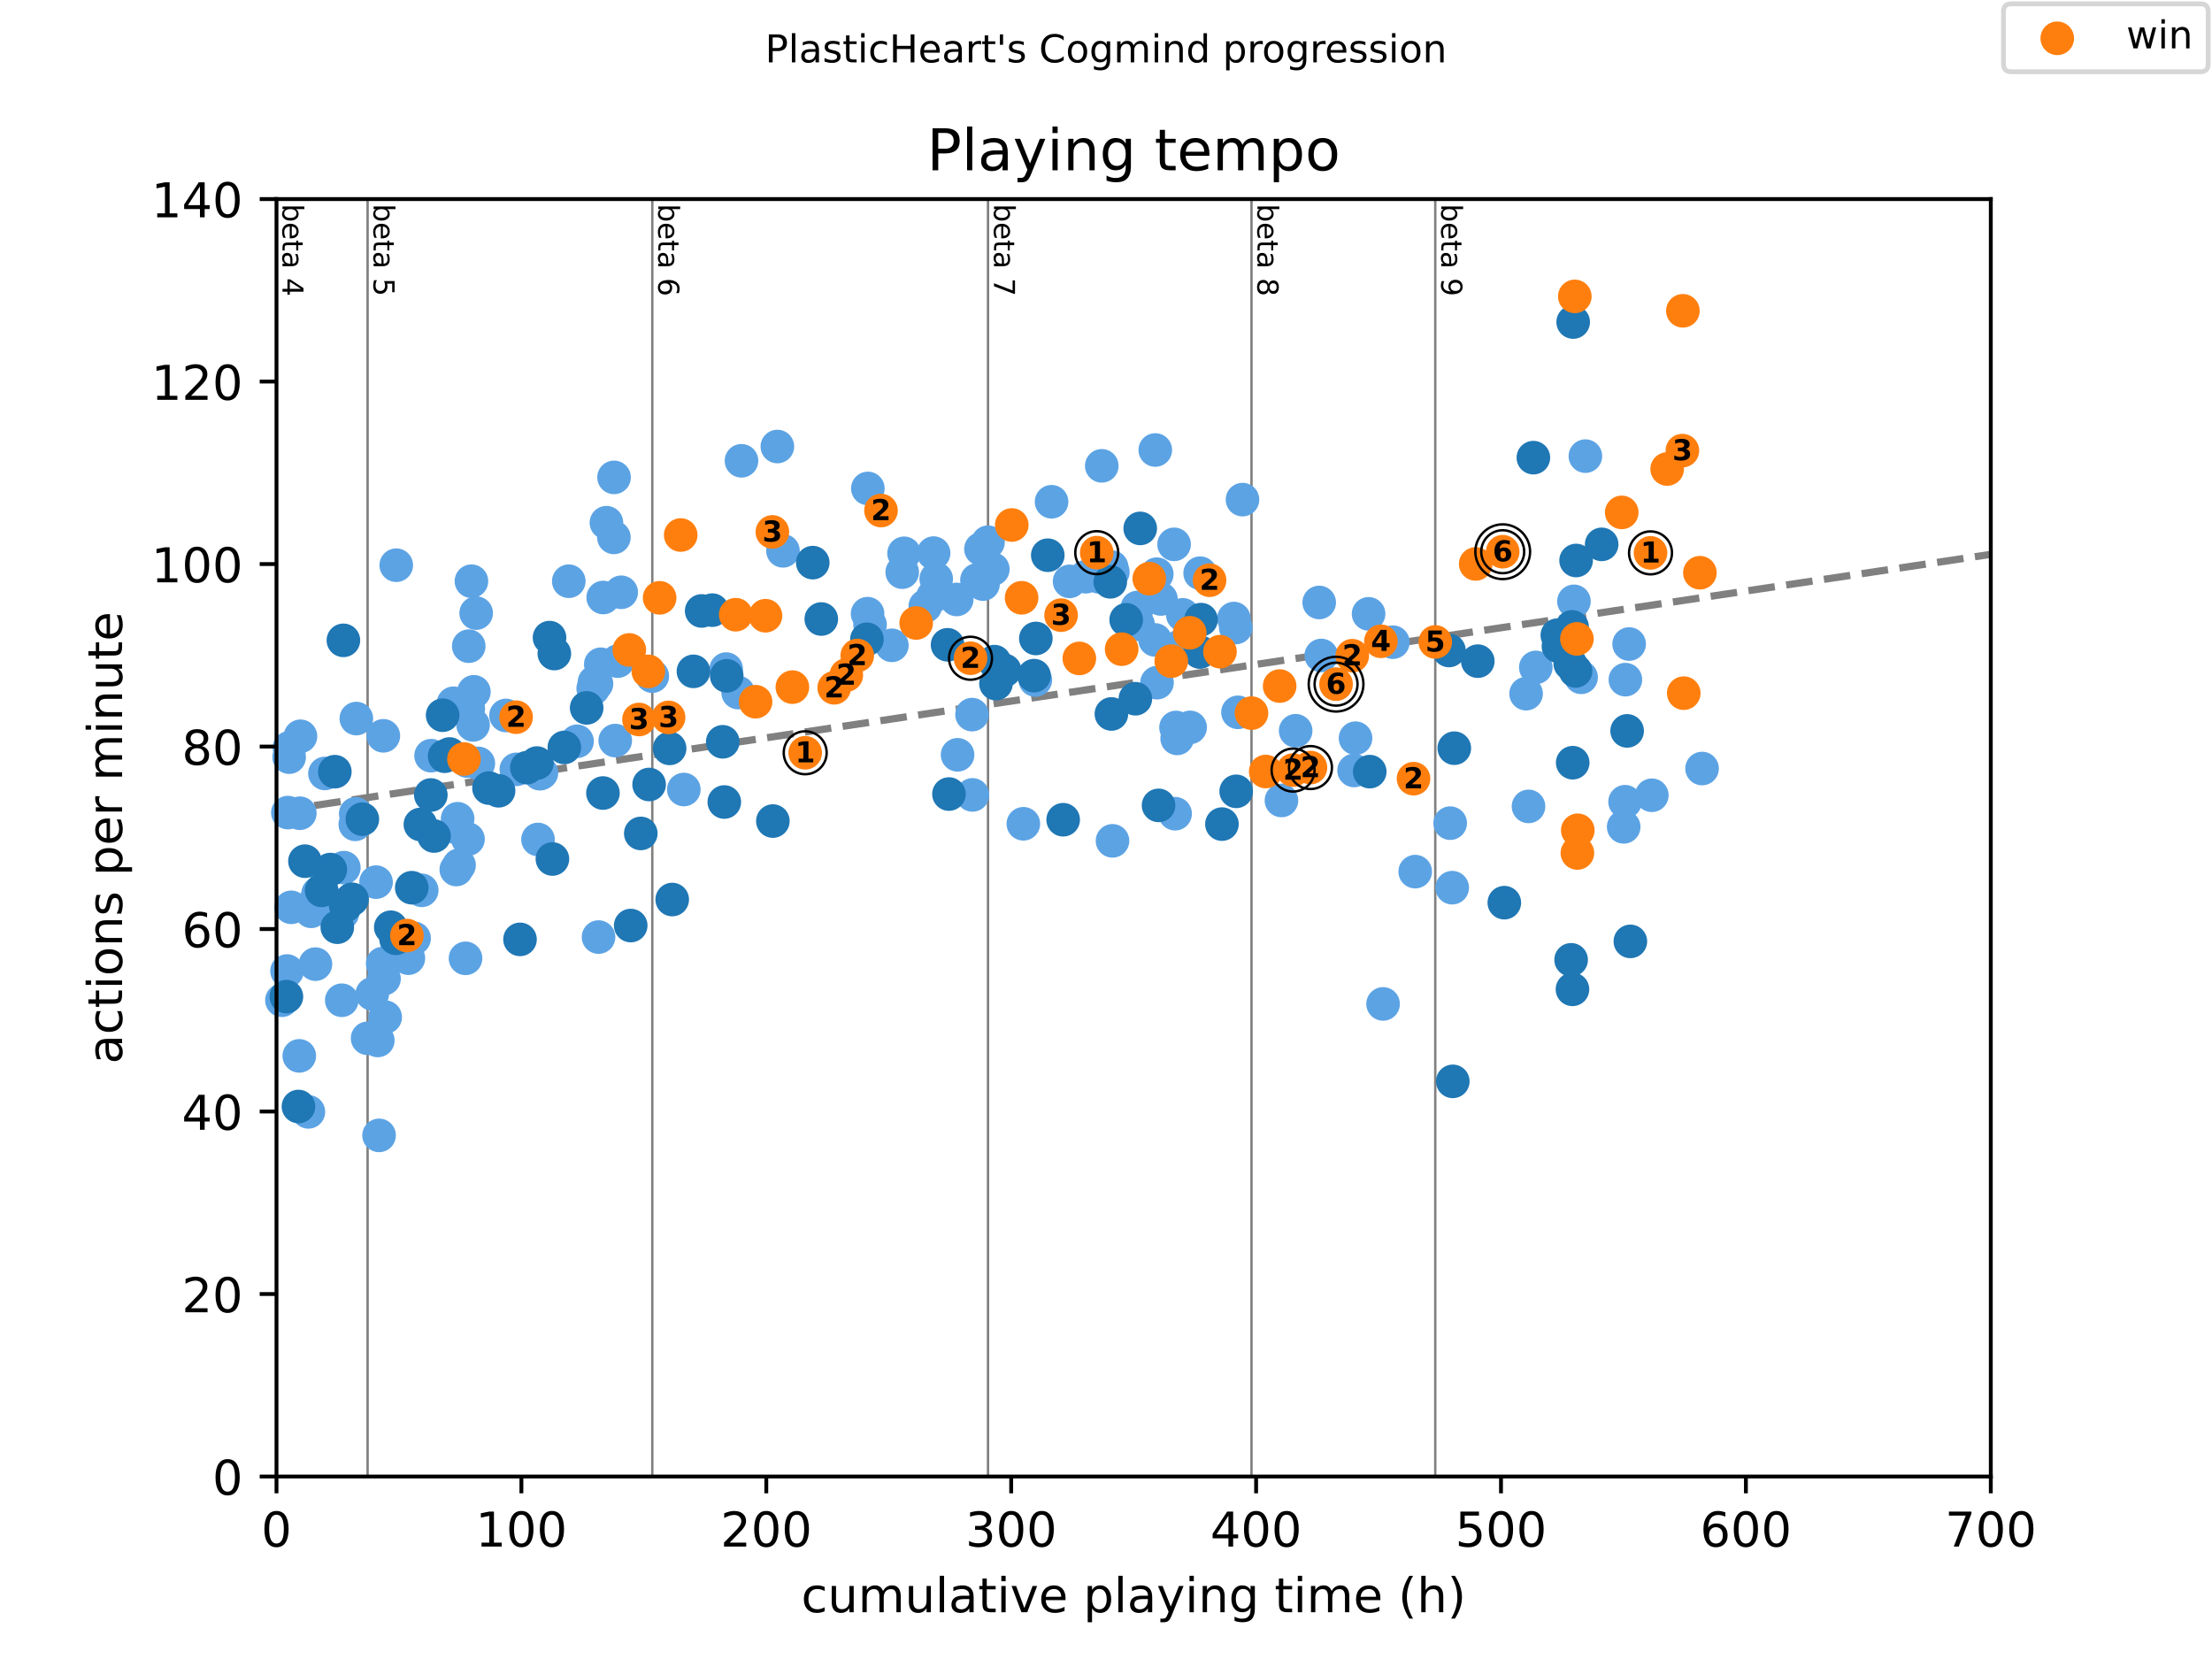 <?xml version="1.0" encoding="utf-8" standalone="no"?>
<!DOCTYPE svg PUBLIC "-//W3C//DTD SVG 1.1//EN"
  "http://www.w3.org/Graphics/SVG/1.1/DTD/svg11.dtd">
<!-- Created with matplotlib (https://matplotlib.org/) -->
<svg height="345.6pt" version="1.1" viewBox="0 0 460.8 345.6" width="460.8pt" xmlns="http://www.w3.org/2000/svg" xmlns:xlink="http://www.w3.org/1999/xlink">
 <defs>
  <style type="text/css">
*{stroke-linecap:butt;stroke-linejoin:round;}
  </style>
 </defs>
 <g id="figure_1">
  <g id="patch_1">
   <path d="M 0 345.6 
L 460.8 345.6 
L 460.8 0 
L 0 0 
z
" style="fill:#ffffff;"/>
  </g>
  <g id="axes_1">
   <g id="patch_2">
    <path d="M 57.6 307.584 
L 414.72 307.584 
L 414.72 41.472 
L 57.6 41.472 
z
" style="fill:#ffffff;"/>
   </g>
   <g id="line2d_1">
    <path clip-path="url(#pa505f49eb3)" d="M 57.6 168.982 
L 414.72 115.481 
" style="fill:none;stroke:#808080;stroke-dasharray:5.55,2.4;stroke-dashoffset:0;stroke-width:1.5;"/>
   </g>
   <g id="line2d_2">
    <path clip-path="url(#pa505f49eb3)" d="M 76.578 307.584 
L 76.578 41.472 
" style="fill:none;stroke:#808080;stroke-linecap:square;stroke-width:0.5;"/>
   </g>
   <g id="line2d_3">
    <path clip-path="url(#pa505f49eb3)" d="M 135.886 307.584 
L 135.886 41.472 
" style="fill:none;stroke:#808080;stroke-linecap:square;stroke-width:0.5;"/>
   </g>
   <g id="line2d_4">
    <path clip-path="url(#pa505f49eb3)" d="M 205.822 307.584 
L 205.822 41.472 
" style="fill:none;stroke:#808080;stroke-linecap:square;stroke-width:0.5;"/>
   </g>
   <g id="line2d_5">
    <path clip-path="url(#pa505f49eb3)" d="M 260.708 307.584 
L 260.708 41.472 
" style="fill:none;stroke:#808080;stroke-linecap:square;stroke-width:0.5;"/>
   </g>
   <g id="line2d_6">
    <path clip-path="url(#pa505f49eb3)" d="M 298.993 307.584 
L 298.993 41.472 
" style="fill:none;stroke:#808080;stroke-linecap:square;stroke-width:0.5;"/>
   </g>
   <g id="text_1">
    <!-- beta 4 -->
    <defs>
     <path d="M 48.688 27.297 
Q 48.688 37.203 44.609 42.844 
Q 40.531 48.484 33.406 48.484 
Q 26.266 48.484 22.188 42.844 
Q 18.109 37.203 18.109 27.297 
Q 18.109 17.391 22.188 11.75 
Q 26.266 6.109 33.406 6.109 
Q 40.531 6.109 44.609 11.75 
Q 48.688 17.391 48.688 27.297 
z
M 18.109 46.391 
Q 20.953 51.266 25.266 53.625 
Q 29.594 56 35.594 56 
Q 45.562 56 51.781 48.094 
Q 58.016 40.188 58.016 27.297 
Q 58.016 14.406 51.781 6.484 
Q 45.562 -1.422 35.594 -1.422 
Q 29.594 -1.422 25.266 0.953 
Q 20.953 3.328 18.109 8.203 
L 18.109 0 
L 9.078 0 
L 9.078 75.984 
L 18.109 75.984 
z
" id="DejaVuSans-98"/>
     <path d="M 56.203 29.594 
L 56.203 25.203 
L 14.891 25.203 
Q 15.484 15.922 20.484 11.062 
Q 25.484 6.203 34.422 6.203 
Q 39.594 6.203 44.453 7.469 
Q 49.312 8.734 54.109 11.281 
L 54.109 2.781 
Q 49.266 0.734 44.188 -0.344 
Q 39.109 -1.422 33.891 -1.422 
Q 20.797 -1.422 13.156 6.188 
Q 5.516 13.812 5.516 26.812 
Q 5.516 40.234 12.766 48.109 
Q 20.016 56 32.328 56 
Q 43.359 56 49.781 48.891 
Q 56.203 41.797 56.203 29.594 
z
M 47.219 32.234 
Q 47.125 39.594 43.094 43.984 
Q 39.062 48.391 32.422 48.391 
Q 24.906 48.391 20.391 44.141 
Q 15.875 39.891 15.188 32.172 
z
" id="DejaVuSans-101"/>
     <path d="M 18.312 70.219 
L 18.312 54.688 
L 36.812 54.688 
L 36.812 47.703 
L 18.312 47.703 
L 18.312 18.016 
Q 18.312 11.328 20.141 9.422 
Q 21.969 7.516 27.594 7.516 
L 36.812 7.516 
L 36.812 0 
L 27.594 0 
Q 17.188 0 13.234 3.875 
Q 9.281 7.766 9.281 18.016 
L 9.281 47.703 
L 2.688 47.703 
L 2.688 54.688 
L 9.281 54.688 
L 9.281 70.219 
z
" id="DejaVuSans-116"/>
     <path d="M 34.281 27.484 
Q 23.391 27.484 19.188 25 
Q 14.984 22.516 14.984 16.5 
Q 14.984 11.719 18.141 8.906 
Q 21.297 6.109 26.703 6.109 
Q 34.188 6.109 38.703 11.406 
Q 43.219 16.703 43.219 25.484 
L 43.219 27.484 
z
M 52.203 31.203 
L 52.203 0 
L 43.219 0 
L 43.219 8.297 
Q 40.141 3.328 35.547 0.953 
Q 30.953 -1.422 24.312 -1.422 
Q 15.922 -1.422 10.953 3.297 
Q 6 8.016 6 15.922 
Q 6 25.141 12.172 29.828 
Q 18.359 34.516 30.609 34.516 
L 43.219 34.516 
L 43.219 35.406 
Q 43.219 41.609 39.141 45 
Q 35.062 48.391 27.688 48.391 
Q 23 48.391 18.547 47.266 
Q 14.109 46.141 10.016 43.891 
L 10.016 52.203 
Q 14.938 54.109 19.578 55.047 
Q 24.219 56 28.609 56 
Q 40.484 56 46.344 49.844 
Q 52.203 43.703 52.203 31.203 
z
" id="DejaVuSans-97"/>
     <path id="DejaVuSans-32"/>
     <path d="M 37.797 64.312 
L 12.891 25.391 
L 37.797 25.391 
z
M 35.203 72.906 
L 47.609 72.906 
L 47.609 25.391 
L 58.016 25.391 
L 58.016 17.188 
L 47.609 17.188 
L 47.609 0 
L 37.797 0 
L 37.797 17.188 
L 4.891 17.188 
L 4.891 26.703 
z
" id="DejaVuSans-52"/>
    </defs>
    <g transform="translate(58.848 42.472)rotate(-270)scale(0.06 -0.06)">
     <use xlink:href="#DejaVuSans-98"/>
     <use x="63.477" xlink:href="#DejaVuSans-101"/>
     <use x="125" xlink:href="#DejaVuSans-116"/>
     <use x="164.209" xlink:href="#DejaVuSans-97"/>
     <use x="225.488" xlink:href="#DejaVuSans-32"/>
     <use x="257.275" xlink:href="#DejaVuSans-52"/>
    </g>
   </g>
   <g id="text_2">
    <!-- beta 5 -->
    <defs>
     <path d="M 10.797 72.906 
L 49.516 72.906 
L 49.516 64.594 
L 19.828 64.594 
L 19.828 46.734 
Q 21.969 47.469 24.109 47.828 
Q 26.266 48.188 28.422 48.188 
Q 40.625 48.188 47.75 41.5 
Q 54.891 34.812 54.891 23.391 
Q 54.891 11.625 47.562 5.094 
Q 40.234 -1.422 26.906 -1.422 
Q 22.312 -1.422 17.547 -0.641 
Q 12.797 0.141 7.719 1.703 
L 7.719 11.625 
Q 12.109 9.234 16.797 8.062 
Q 21.484 6.891 26.703 6.891 
Q 35.156 6.891 40.078 11.328 
Q 45.016 15.766 45.016 23.391 
Q 45.016 31 40.078 35.438 
Q 35.156 39.891 26.703 39.891 
Q 22.75 39.891 18.812 39.016 
Q 14.891 38.141 10.797 36.281 
z
" id="DejaVuSans-53"/>
    </defs>
    <g transform="translate(77.826 42.472)rotate(-270)scale(0.06 -0.06)">
     <use xlink:href="#DejaVuSans-98"/>
     <use x="63.477" xlink:href="#DejaVuSans-101"/>
     <use x="125" xlink:href="#DejaVuSans-116"/>
     <use x="164.209" xlink:href="#DejaVuSans-97"/>
     <use x="225.488" xlink:href="#DejaVuSans-32"/>
     <use x="257.275" xlink:href="#DejaVuSans-53"/>
    </g>
   </g>
   <g id="text_3">
    <!-- beta 6 -->
    <defs>
     <path d="M 33.016 40.375 
Q 26.375 40.375 22.484 35.828 
Q 18.609 31.297 18.609 23.391 
Q 18.609 15.531 22.484 10.953 
Q 26.375 6.391 33.016 6.391 
Q 39.656 6.391 43.531 10.953 
Q 47.406 15.531 47.406 23.391 
Q 47.406 31.297 43.531 35.828 
Q 39.656 40.375 33.016 40.375 
z
M 52.594 71.297 
L 52.594 62.312 
Q 48.875 64.062 45.094 64.984 
Q 41.312 65.922 37.594 65.922 
Q 27.828 65.922 22.672 59.328 
Q 17.531 52.734 16.797 39.406 
Q 19.672 43.656 24.016 45.922 
Q 28.375 48.188 33.594 48.188 
Q 44.578 48.188 50.953 41.516 
Q 57.328 34.859 57.328 23.391 
Q 57.328 12.156 50.688 5.359 
Q 44.047 -1.422 33.016 -1.422 
Q 20.359 -1.422 13.672 8.266 
Q 6.984 17.969 6.984 36.375 
Q 6.984 53.656 15.188 63.938 
Q 23.391 74.219 37.203 74.219 
Q 40.922 74.219 44.703 73.484 
Q 48.484 72.75 52.594 71.297 
z
" id="DejaVuSans-54"/>
    </defs>
    <g transform="translate(137.134 42.472)rotate(-270)scale(0.06 -0.06)">
     <use xlink:href="#DejaVuSans-98"/>
     <use x="63.477" xlink:href="#DejaVuSans-101"/>
     <use x="125" xlink:href="#DejaVuSans-116"/>
     <use x="164.209" xlink:href="#DejaVuSans-97"/>
     <use x="225.488" xlink:href="#DejaVuSans-32"/>
     <use x="257.275" xlink:href="#DejaVuSans-54"/>
    </g>
   </g>
   <g id="text_4">
    <!-- beta 7 -->
    <defs>
     <path d="M 8.203 72.906 
L 55.078 72.906 
L 55.078 68.703 
L 28.609 0 
L 18.312 0 
L 43.219 64.594 
L 8.203 64.594 
z
" id="DejaVuSans-55"/>
    </defs>
    <g transform="translate(207.07 42.472)rotate(-270)scale(0.06 -0.06)">
     <use xlink:href="#DejaVuSans-98"/>
     <use x="63.477" xlink:href="#DejaVuSans-101"/>
     <use x="125" xlink:href="#DejaVuSans-116"/>
     <use x="164.209" xlink:href="#DejaVuSans-97"/>
     <use x="225.488" xlink:href="#DejaVuSans-32"/>
     <use x="257.275" xlink:href="#DejaVuSans-55"/>
    </g>
   </g>
   <g id="text_5">
    <!-- beta 8 -->
    <defs>
     <path d="M 31.781 34.625 
Q 24.75 34.625 20.719 30.859 
Q 16.703 27.094 16.703 20.516 
Q 16.703 13.922 20.719 10.156 
Q 24.75 6.391 31.781 6.391 
Q 38.812 6.391 42.859 10.172 
Q 46.922 13.969 46.922 20.516 
Q 46.922 27.094 42.891 30.859 
Q 38.875 34.625 31.781 34.625 
z
M 21.922 38.812 
Q 15.578 40.375 12.031 44.719 
Q 8.5 49.078 8.5 55.328 
Q 8.5 64.062 14.719 69.141 
Q 20.953 74.219 31.781 74.219 
Q 42.672 74.219 48.875 69.141 
Q 55.078 64.062 55.078 55.328 
Q 55.078 49.078 51.531 44.719 
Q 48 40.375 41.703 38.812 
Q 48.828 37.156 52.797 32.312 
Q 56.781 27.484 56.781 20.516 
Q 56.781 9.906 50.312 4.234 
Q 43.844 -1.422 31.781 -1.422 
Q 19.734 -1.422 13.25 4.234 
Q 6.781 9.906 6.781 20.516 
Q 6.781 27.484 10.781 32.312 
Q 14.797 37.156 21.922 38.812 
z
M 18.312 54.391 
Q 18.312 48.734 21.844 45.562 
Q 25.391 42.391 31.781 42.391 
Q 38.141 42.391 41.719 45.562 
Q 45.312 48.734 45.312 54.391 
Q 45.312 60.062 41.719 63.234 
Q 38.141 66.406 31.781 66.406 
Q 25.391 66.406 21.844 63.234 
Q 18.312 60.062 18.312 54.391 
z
" id="DejaVuSans-56"/>
    </defs>
    <g transform="translate(261.956 42.472)rotate(-270)scale(0.06 -0.06)">
     <use xlink:href="#DejaVuSans-98"/>
     <use x="63.477" xlink:href="#DejaVuSans-101"/>
     <use x="125" xlink:href="#DejaVuSans-116"/>
     <use x="164.209" xlink:href="#DejaVuSans-97"/>
     <use x="225.488" xlink:href="#DejaVuSans-32"/>
     <use x="257.275" xlink:href="#DejaVuSans-56"/>
    </g>
   </g>
   <g id="text_6">
    <!-- beta 9 -->
    <defs>
     <path d="M 10.984 1.516 
L 10.984 10.5 
Q 14.703 8.734 18.5 7.812 
Q 22.312 6.891 25.984 6.891 
Q 35.75 6.891 40.891 13.453 
Q 46.047 20.016 46.781 33.406 
Q 43.953 29.203 39.594 26.953 
Q 35.25 24.703 29.984 24.703 
Q 19.047 24.703 12.672 31.312 
Q 6.297 37.938 6.297 49.422 
Q 6.297 60.641 12.938 67.422 
Q 19.578 74.219 30.609 74.219 
Q 43.266 74.219 49.922 64.516 
Q 56.594 54.828 56.594 36.375 
Q 56.594 19.141 48.406 8.859 
Q 40.234 -1.422 26.422 -1.422 
Q 22.703 -1.422 18.891 -0.688 
Q 15.094 0.047 10.984 1.516 
z
M 30.609 32.422 
Q 37.25 32.422 41.125 36.953 
Q 45.016 41.5 45.016 49.422 
Q 45.016 57.281 41.125 61.844 
Q 37.25 66.406 30.609 66.406 
Q 23.969 66.406 20.094 61.844 
Q 16.219 57.281 16.219 49.422 
Q 16.219 41.5 20.094 36.953 
Q 23.969 32.422 30.609 32.422 
z
" id="DejaVuSans-57"/>
    </defs>
    <g transform="translate(300.241 42.472)rotate(-270)scale(0.06 -0.06)">
     <use xlink:href="#DejaVuSans-98"/>
     <use x="63.477" xlink:href="#DejaVuSans-101"/>
     <use x="125" xlink:href="#DejaVuSans-116"/>
     <use x="164.209" xlink:href="#DejaVuSans-97"/>
     <use x="225.488" xlink:href="#DejaVuSans-32"/>
     <use x="257.275" xlink:href="#DejaVuSans-57"/>
    </g>
   </g>
   <g id="PathCollection_1">
    <defs>
     <path d="M 0 3 
C 0.796 3 1.559 2.684 2.121 2.121 
C 2.684 1.559 3 0.796 3 0 
C 3 -0.796 2.684 -1.559 2.121 -2.121 
C 1.559 -2.684 0.796 -3 0 -3 
C -0.796 -3 -1.559 -2.684 -2.121 -2.121 
C -2.684 -1.559 -3 -0.796 -3 0 
C -3 0.796 -2.684 1.559 -2.121 2.121 
C -1.559 2.684 -0.796 3 0 3 
z
" id="mf4e82d6b30" style="stroke:#5ca3e4;"/>
    </defs>
    <g>
     <use style="fill:#5ca3e4;stroke:#5ca3e4;" x="58.731" xlink:href="#mf4e82d6b30" y="208.371"/>
     <use style="fill:#5ca3e4;stroke:#5ca3e4;" x="59.794" xlink:href="#mf4e82d6b30" y="202.28"/>
     <use style="fill:#5ca3e4;stroke:#5ca3e4;" x="59.972" xlink:href="#mf4e82d6b30" y="169.278"/>
     <use style="fill:#5ca3e4;stroke:#5ca3e4;" x="60.236" xlink:href="#mf4e82d6b30" y="157.727"/>
     <use style="fill:#5ca3e4;stroke:#5ca3e4;" x="60.304" xlink:href="#mf4e82d6b30" y="155.758"/>
     <use style="fill:#5ca3e4;stroke:#5ca3e4;" x="60.661" xlink:href="#mf4e82d6b30" y="189.01"/>
     <use style="fill:#5ca3e4;stroke:#5ca3e4;" x="62.345" xlink:href="#mf4e82d6b30" y="219.957"/>
     <use style="fill:#5ca3e4;stroke:#5ca3e4;" x="62.455" xlink:href="#mf4e82d6b30" y="169.41"/>
     <use style="fill:#5ca3e4;stroke:#5ca3e4;" x="62.591" xlink:href="#mf4e82d6b30" y="153.382"/>
     <use style="fill:#5ca3e4;stroke:#5ca3e4;" x="64.241" xlink:href="#mf4e82d6b30" y="231.62"/>
     <use style="fill:#5ca3e4;stroke:#5ca3e4;" x="64.827" xlink:href="#mf4e82d6b30" y="189.845"/>
     <use style="fill:#5ca3e4;stroke:#5ca3e4;" x="65.712" xlink:href="#mf4e82d6b30" y="200.847"/>
     <use style="fill:#5ca3e4;stroke:#5ca3e4;" x="66.086" xlink:href="#mf4e82d6b30" y="186.97"/>
     <use style="fill:#5ca3e4;stroke:#5ca3e4;" x="66.273" xlink:href="#mf4e82d6b30" y="186.106"/>
     <use style="fill:#5ca3e4;stroke:#5ca3e4;" x="67.361" xlink:href="#mf4e82d6b30" y="186.596"/>
     <use style="fill:#5ca3e4;stroke:#5ca3e4;" x="67.693" xlink:href="#mf4e82d6b30" y="161.125"/>
     <use style="fill:#5ca3e4;stroke:#5ca3e4;" x="67.931" xlink:href="#mf4e82d6b30" y="181.588"/>
     <use style="fill:#5ca3e4;stroke:#5ca3e4;" x="70.762" xlink:href="#mf4e82d6b30" y="188.961"/>
     <use style="fill:#5ca3e4;stroke:#5ca3e4;" x="71.196" xlink:href="#mf4e82d6b30" y="208.37"/>
     <use style="fill:#5ca3e4;stroke:#5ca3e4;" x="71.324" xlink:href="#mf4e82d6b30" y="190.241"/>
     <use style="fill:#5ca3e4;stroke:#5ca3e4;" x="71.63" xlink:href="#mf4e82d6b30" y="180.749"/>
     <use style="fill:#5ca3e4;stroke:#5ca3e4;" x="74.011" xlink:href="#mf4e82d6b30" y="171.724"/>
     <use style="fill:#5ca3e4;stroke:#5ca3e4;" x="74.104" xlink:href="#mf4e82d6b30" y="169.517"/>
     <use style="fill:#5ca3e4;stroke:#5ca3e4;" x="74.232" xlink:href="#mf4e82d6b30" y="149.691"/>
     <use style="fill:#5ca3e4;stroke:#5ca3e4;" x="76.578" xlink:href="#mf4e82d6b30" y="216.301"/>
     <use style="fill:#5ca3e4;stroke:#5ca3e4;" x="77.548" xlink:href="#mf4e82d6b30" y="207.042"/>
     <use style="fill:#5ca3e4;stroke:#5ca3e4;" x="78.338" xlink:href="#mf4e82d6b30" y="183.766"/>
     <use style="fill:#5ca3e4;stroke:#5ca3e4;" x="78.704" xlink:href="#mf4e82d6b30" y="216.743"/>
     <use style="fill:#5ca3e4;stroke:#5ca3e4;" x="78.968" xlink:href="#mf4e82d6b30" y="236.519"/>
     <use style="fill:#5ca3e4;stroke:#5ca3e4;" x="79.716" xlink:href="#mf4e82d6b30" y="200.729"/>
     <use style="fill:#5ca3e4;stroke:#5ca3e4;" x="79.86" xlink:href="#mf4e82d6b30" y="153.284"/>
     <use style="fill:#5ca3e4;stroke:#5ca3e4;" x="79.997" xlink:href="#mf4e82d6b30" y="203.872"/>
     <use style="fill:#5ca3e4;stroke:#5ca3e4;" x="80.243" xlink:href="#mf4e82d6b30" y="211.889"/>
     <use style="fill:#5ca3e4;stroke:#5ca3e4;" x="82.547" xlink:href="#mf4e82d6b30" y="117.742"/>
     <use style="fill:#5ca3e4;stroke:#5ca3e4;" x="82.666" xlink:href="#mf4e82d6b30" y="196.251"/>
     <use style="fill:#5ca3e4;stroke:#5ca3e4;" x="85.073" xlink:href="#mf4e82d6b30" y="199.608"/>
     <use style="fill:#5ca3e4;stroke:#5ca3e4;" x="86.263" xlink:href="#mf4e82d6b30" y="195.47"/>
     <use style="fill:#5ca3e4;stroke:#5ca3e4;" x="87.853" xlink:href="#mf4e82d6b30" y="185.472"/>
     <use style="fill:#5ca3e4;stroke:#5ca3e4;" x="89.8" xlink:href="#mf4e82d6b30" y="157.421"/>
     <use style="fill:#5ca3e4;stroke:#5ca3e4;" x="94.468" xlink:href="#mf4e82d6b30" y="146.506"/>
     <use style="fill:#5ca3e4;stroke:#5ca3e4;" x="95.055" xlink:href="#mf4e82d6b30" y="181.139"/>
     <use style="fill:#5ca3e4;stroke:#5ca3e4;" x="95.14" xlink:href="#mf4e82d6b30" y="172.437"/>
     <use style="fill:#5ca3e4;stroke:#5ca3e4;" x="95.336" xlink:href="#mf4e82d6b30" y="170.561"/>
     <use style="fill:#5ca3e4;stroke:#5ca3e4;" x="95.633" xlink:href="#mf4e82d6b30" y="180.23"/>
     <use style="fill:#5ca3e4;stroke:#5ca3e4;" x="96.977" xlink:href="#mf4e82d6b30" y="199.639"/>
     <use style="fill:#5ca3e4;stroke:#5ca3e4;" x="97.376" xlink:href="#mf4e82d6b30" y="158.553"/>
     <use style="fill:#5ca3e4;stroke:#5ca3e4;" x="97.495" xlink:href="#mf4e82d6b30" y="174.8"/>
     <use style="fill:#5ca3e4;stroke:#5ca3e4;" x="97.546" xlink:href="#mf4e82d6b30" y="147.6"/>
     <use style="fill:#5ca3e4;stroke:#5ca3e4;" x="97.648" xlink:href="#mf4e82d6b30" y="134.611"/>
     <use style="fill:#5ca3e4;stroke:#5ca3e4;" x="98.21" xlink:href="#mf4e82d6b30" y="121.075"/>
     <use style="fill:#5ca3e4;stroke:#5ca3e4;" x="98.55" xlink:href="#mf4e82d6b30" y="151.006"/>
     <use style="fill:#5ca3e4;stroke:#5ca3e4;" x="98.72" xlink:href="#mf4e82d6b30" y="144.115"/>
     <use style="fill:#5ca3e4;stroke:#5ca3e4;" x="99.196" xlink:href="#mf4e82d6b30" y="127.721"/>
     <use style="fill:#5ca3e4;stroke:#5ca3e4;" x="99.647" xlink:href="#mf4e82d6b30" y="159.035"/>
     <use style="fill:#5ca3e4;stroke:#5ca3e4;" x="105.403" xlink:href="#mf4e82d6b30" y="149.04"/>
     <use style="fill:#5ca3e4;stroke:#5ca3e4;" x="107.563" xlink:href="#mf4e82d6b30" y="160.272"/>
     <use style="fill:#5ca3e4;stroke:#5ca3e4;" x="112.078" xlink:href="#mf4e82d6b30" y="174.88"/>
     <use style="fill:#5ca3e4;stroke:#5ca3e4;" x="112.469" xlink:href="#mf4e82d6b30" y="161.181"/>
     <use style="fill:#5ca3e4;stroke:#5ca3e4;" x="112.784" xlink:href="#mf4e82d6b30" y="161.017"/>
     <use style="fill:#5ca3e4;stroke:#5ca3e4;" x="118.489" xlink:href="#mf4e82d6b30" y="121.079"/>
     <use style="fill:#5ca3e4;stroke:#5ca3e4;" x="120.215" xlink:href="#mf4e82d6b30" y="154.424"/>
     <use style="fill:#5ca3e4;stroke:#5ca3e4;" x="123.574" xlink:href="#mf4e82d6b30" y="143.438"/>
     <use style="fill:#5ca3e4;stroke:#5ca3e4;" x="123.846" xlink:href="#mf4e82d6b30" y="142.096"/>
     <use style="fill:#5ca3e4;stroke:#5ca3e4;" x="124.262" xlink:href="#mf4e82d6b30" y="142.447"/>
     <use style="fill:#5ca3e4;stroke:#5ca3e4;" x="124.688" xlink:href="#mf4e82d6b30" y="195.209"/>
     <use style="fill:#5ca3e4;stroke:#5ca3e4;" x="125.155" xlink:href="#mf4e82d6b30" y="138.378"/>
     <use style="fill:#5ca3e4;stroke:#5ca3e4;" x="125.657" xlink:href="#mf4e82d6b30" y="124.474"/>
     <use style="fill:#5ca3e4;stroke:#5ca3e4;" x="126.329" xlink:href="#mf4e82d6b30" y="108.89"/>
     <use style="fill:#5ca3e4;stroke:#5ca3e4;" x="127.885" xlink:href="#mf4e82d6b30" y="111.947"/>
     <use style="fill:#5ca3e4;stroke:#5ca3e4;" x="127.919" xlink:href="#mf4e82d6b30" y="99.446"/>
     <use style="fill:#5ca3e4;stroke:#5ca3e4;" x="128.165" xlink:href="#mf4e82d6b30" y="154.275"/>
     <use style="fill:#5ca3e4;stroke:#5ca3e4;" x="128.684" xlink:href="#mf4e82d6b30" y="137.727"/>
     <use style="fill:#5ca3e4;stroke:#5ca3e4;" x="129.407" xlink:href="#mf4e82d6b30" y="123.385"/>
     <use style="fill:#5ca3e4;stroke:#5ca3e4;" x="135.886" xlink:href="#mf4e82d6b30" y="140.85"/>
     <use style="fill:#5ca3e4;stroke:#5ca3e4;" x="142.45" xlink:href="#mf4e82d6b30" y="164.474"/>
     <use style="fill:#5ca3e4;stroke:#5ca3e4;" x="151.284" xlink:href="#mf4e82d6b30" y="139.383"/>
     <use style="fill:#5ca3e4;stroke:#5ca3e4;" x="153.767" xlink:href="#mf4e82d6b30" y="144.276"/>
     <use style="fill:#5ca3e4;stroke:#5ca3e4;" x="154.465" xlink:href="#mf4e82d6b30" y="95.993"/>
     <use style="fill:#5ca3e4;stroke:#5ca3e4;" x="161.939" xlink:href="#mf4e82d6b30" y="93.018"/>
     <use style="fill:#5ca3e4;stroke:#5ca3e4;" x="163.112" xlink:href="#mf4e82d6b30" y="114.749"/>
     <use style="fill:#5ca3e4;stroke:#5ca3e4;" x="180.73" xlink:href="#mf4e82d6b30" y="127.84"/>
     <use style="fill:#5ca3e4;stroke:#5ca3e4;" x="180.789" xlink:href="#mf4e82d6b30" y="101.755"/>
     <use style="fill:#5ca3e4;stroke:#5ca3e4;" x="181.249" xlink:href="#mf4e82d6b30" y="130.141"/>
     <use style="fill:#5ca3e4;stroke:#5ca3e4;" x="185.789" xlink:href="#mf4e82d6b30" y="134.433"/>
     <use style="fill:#5ca3e4;stroke:#5ca3e4;" x="187.949" xlink:href="#mf4e82d6b30" y="119.195"/>
     <use style="fill:#5ca3e4;stroke:#5ca3e4;" x="188.331" xlink:href="#mf4e82d6b30" y="115.265"/>
     <use style="fill:#5ca3e4;stroke:#5ca3e4;" x="192.761" xlink:href="#mf4e82d6b30" y="126.27"/>
     <use style="fill:#5ca3e4;stroke:#5ca3e4;" x="194.36" xlink:href="#mf4e82d6b30" y="124.258"/>
     <use style="fill:#5ca3e4;stroke:#5ca3e4;" x="194.487" xlink:href="#mf4e82d6b30" y="115.223"/>
     <use style="fill:#5ca3e4;stroke:#5ca3e4;" x="195.032" xlink:href="#mf4e82d6b30" y="120.593"/>
     <use style="fill:#5ca3e4;stroke:#5ca3e4;" x="199.3" xlink:href="#mf4e82d6b30" y="124.877"/>
     <use style="fill:#5ca3e4;stroke:#5ca3e4;" x="199.479" xlink:href="#mf4e82d6b30" y="157.24"/>
     <use style="fill:#5ca3e4;stroke:#5ca3e4;" x="202.497" xlink:href="#mf4e82d6b30" y="148.867"/>
     <use style="fill:#5ca3e4;stroke:#5ca3e4;" x="202.582" xlink:href="#mf4e82d6b30" y="165.594"/>
     <use style="fill:#5ca3e4;stroke:#5ca3e4;" x="203.518" xlink:href="#mf4e82d6b30" y="120.822"/>
     <use style="fill:#5ca3e4;stroke:#5ca3e4;" x="204.351" xlink:href="#mf4e82d6b30" y="114.362"/>
     <use style="fill:#5ca3e4;stroke:#5ca3e4;" x="204.784" xlink:href="#mf4e82d6b30" y="121.678"/>
     <use style="fill:#5ca3e4;stroke:#5ca3e4;" x="205.822" xlink:href="#mf4e82d6b30" y="112.955"/>
     <use style="fill:#5ca3e4;stroke:#5ca3e4;" x="206.825" xlink:href="#mf4e82d6b30" y="118.567"/>
     <use style="fill:#5ca3e4;stroke:#5ca3e4;" x="213.185" xlink:href="#mf4e82d6b30" y="171.61"/>
     <use style="fill:#5ca3e4;stroke:#5ca3e4;" x="215.677" xlink:href="#mf4e82d6b30" y="141.663"/>
     <use style="fill:#5ca3e4;stroke:#5ca3e4;" x="219.061" xlink:href="#mf4e82d6b30" y="104.525"/>
     <use style="fill:#5ca3e4;stroke:#5ca3e4;" x="222.811" xlink:href="#mf4e82d6b30" y="121.112"/>
     <use style="fill:#5ca3e4;stroke:#5ca3e4;" x="226.195" xlink:href="#mf4e82d6b30" y="120.146"/>
     <use style="fill:#5ca3e4;stroke:#5ca3e4;" x="228.941" xlink:href="#mf4e82d6b30" y="120.165"/>
     <use style="fill:#5ca3e4;stroke:#5ca3e4;" x="229.519" xlink:href="#mf4e82d6b30" y="97.042"/>
     <use style="fill:#5ca3e4;stroke:#5ca3e4;" x="231.577" xlink:href="#mf4e82d6b30" y="118.138"/>
     <use style="fill:#5ca3e4;stroke:#5ca3e4;" x="231.756" xlink:href="#mf4e82d6b30" y="175.162"/>
     <use style="fill:#5ca3e4;stroke:#5ca3e4;" x="231.824" xlink:href="#mf4e82d6b30" y="119.167"/>
     <use style="fill:#5ca3e4;stroke:#5ca3e4;" x="236.942" xlink:href="#mf4e82d6b30" y="126.552"/>
     <use style="fill:#5ca3e4;stroke:#5ca3e4;" x="237.07" xlink:href="#mf4e82d6b30" y="130.049"/>
     <use style="fill:#5ca3e4;stroke:#5ca3e4;" x="240.633" xlink:href="#mf4e82d6b30" y="133.309"/>
     <use style="fill:#5ca3e4;stroke:#5ca3e4;" x="240.667" xlink:href="#mf4e82d6b30" y="93.744"/>
     <use style="fill:#5ca3e4;stroke:#5ca3e4;" x="240.981" xlink:href="#mf4e82d6b30" y="119.61"/>
     <use style="fill:#5ca3e4;stroke:#5ca3e4;" x="241.024" xlink:href="#mf4e82d6b30" y="142.214"/>
     <use style="fill:#5ca3e4;stroke:#5ca3e4;" x="241.84" xlink:href="#mf4e82d6b30" y="124.779"/>
     <use style="fill:#5ca3e4;stroke:#5ca3e4;" x="244.586" xlink:href="#mf4e82d6b30" y="113.399"/>
     <use style="fill:#5ca3e4;stroke:#5ca3e4;" x="244.799" xlink:href="#mf4e82d6b30" y="169.51"/>
     <use style="fill:#5ca3e4;stroke:#5ca3e4;" x="244.986" xlink:href="#mf4e82d6b30" y="151.546"/>
     <use style="fill:#5ca3e4;stroke:#5ca3e4;" x="245.224" xlink:href="#mf4e82d6b30" y="153.823"/>
     <use style="fill:#5ca3e4;stroke:#5ca3e4;" x="245.87" xlink:href="#mf4e82d6b30" y="134.586"/>
     <use style="fill:#5ca3e4;stroke:#5ca3e4;" x="246.397" xlink:href="#mf4e82d6b30" y="128.081"/>
     <use style="fill:#5ca3e4;stroke:#5ca3e4;" x="247.928" xlink:href="#mf4e82d6b30" y="151.528"/>
     <use style="fill:#5ca3e4;stroke:#5ca3e4;" x="250.011" xlink:href="#mf4e82d6b30" y="119.405"/>
     <use style="fill:#5ca3e4;stroke:#5ca3e4;" x="257.035" xlink:href="#mf4e82d6b30" y="128.857"/>
     <use style="fill:#5ca3e4;stroke:#5ca3e4;" x="257.426" xlink:href="#mf4e82d6b30" y="130.727"/>
     <use style="fill:#5ca3e4;stroke:#5ca3e4;" x="257.893" xlink:href="#mf4e82d6b30" y="148.392"/>
     <use style="fill:#5ca3e4;stroke:#5ca3e4;" x="258.837" xlink:href="#mf4e82d6b30" y="104.079"/>
     <use style="fill:#5ca3e4;stroke:#5ca3e4;" x="266.949" xlink:href="#mf4e82d6b30" y="166.752"/>
     <use style="fill:#5ca3e4;stroke:#5ca3e4;" x="269.908" xlink:href="#mf4e82d6b30" y="152.231"/>
     <use style="fill:#5ca3e4;stroke:#5ca3e4;" x="274.814" xlink:href="#mf4e82d6b30" y="125.507"/>
     <use style="fill:#5ca3e4;stroke:#5ca3e4;" x="275.248" xlink:href="#mf4e82d6b30" y="136.549"/>
     <use style="fill:#5ca3e4;stroke:#5ca3e4;" x="282.084" xlink:href="#mf4e82d6b30" y="160.504"/>
     <use style="fill:#5ca3e4;stroke:#5ca3e4;" x="282.382" xlink:href="#mf4e82d6b30" y="153.782"/>
     <use style="fill:#5ca3e4;stroke:#5ca3e4;" x="285.102" xlink:href="#mf4e82d6b30" y="127.875"/>
     <use style="fill:#5ca3e4;stroke:#5ca3e4;" x="288.121" xlink:href="#mf4e82d6b30" y="209.137"/>
     <use style="fill:#5ca3e4;stroke:#5ca3e4;" x="290.162" xlink:href="#mf4e82d6b30" y="133.78"/>
     <use style="fill:#5ca3e4;stroke:#5ca3e4;" x="294.813" xlink:href="#mf4e82d6b30" y="181.575"/>
     <use style="fill:#5ca3e4;stroke:#5ca3e4;" x="302.102" xlink:href="#mf4e82d6b30" y="171.477"/>
     <use style="fill:#5ca3e4;stroke:#5ca3e4;" x="302.519" xlink:href="#mf4e82d6b30" y="184.921"/>
     <use style="fill:#5ca3e4;stroke:#5ca3e4;" x="317.914" xlink:href="#mf4e82d6b30" y="144.507"/>
     <use style="fill:#5ca3e4;stroke:#5ca3e4;" x="318.417" xlink:href="#mf4e82d6b30" y="167.988"/>
     <use style="fill:#5ca3e4;stroke:#5ca3e4;" x="319.938" xlink:href="#mf4e82d6b30" y="139.037"/>
     <use style="fill:#5ca3e4;stroke:#5ca3e4;" x="327.882" xlink:href="#mf4e82d6b30" y="125.269"/>
     <use style="fill:#5ca3e4;stroke:#5ca3e4;" x="329.376" xlink:href="#mf4e82d6b30" y="141.095"/>
     <use style="fill:#5ca3e4;stroke:#5ca3e4;" x="330.266" xlink:href="#mf4e82d6b30" y="95.019"/>
     <use style="fill:#5ca3e4;stroke:#5ca3e4;" x="338.241" xlink:href="#mf4e82d6b30" y="172.249"/>
     <use style="fill:#5ca3e4;stroke:#5ca3e4;" x="338.531" xlink:href="#mf4e82d6b30" y="167.016"/>
     <use style="fill:#5ca3e4;stroke:#5ca3e4;" x="338.597" xlink:href="#mf4e82d6b30" y="141.584"/>
     <use style="fill:#5ca3e4;stroke:#5ca3e4;" x="339.378" xlink:href="#mf4e82d6b30" y="134.163"/>
     <use style="fill:#5ca3e4;stroke:#5ca3e4;" x="344.104" xlink:href="#mf4e82d6b30" y="165.667"/>
     <use style="fill:#5ca3e4;stroke:#5ca3e4;" x="354.572" xlink:href="#mf4e82d6b30" y="160.098"/>
    </g>
   </g>
   <g id="PathCollection_2">
    <defs>
     <path d="M 0 3 
C 0.796 3 1.559 2.684 2.121 2.121 
C 2.684 1.559 3 0.796 3 0 
C 3 -0.796 2.684 -1.559 2.121 -2.121 
C 1.559 -2.684 0.796 -3 0 -3 
C -0.796 -3 -1.559 -2.684 -2.121 -2.121 
C -2.684 -1.559 -3 -0.796 -3 0 
C -3 0.796 -2.684 1.559 -2.121 2.121 
C -1.559 2.684 -0.796 3 0 3 
z
" id="m830fefad9e" style="stroke:#1f77b4;"/>
    </defs>
    <g>
     <use style="fill:#1f77b4;stroke:#1f77b4;" x="59.666" xlink:href="#m830fefad9e" y="207.619"/>
     <use style="fill:#1f77b4;stroke:#1f77b4;" x="62.175" xlink:href="#m830fefad9e" y="230.505"/>
     <use style="fill:#1f77b4;stroke:#1f77b4;" x="63.526" xlink:href="#m830fefad9e" y="179.401"/>
     <use style="fill:#1f77b4;stroke:#1f77b4;" x="66.996" xlink:href="#m830fefad9e" y="185.486"/>
     <use style="fill:#1f77b4;stroke:#1f77b4;" x="68.815" xlink:href="#m830fefad9e" y="181.144"/>
     <use style="fill:#1f77b4;stroke:#1f77b4;" x="69.751" xlink:href="#m830fefad9e" y="160.756"/>
     <use style="fill:#1f77b4;stroke:#1f77b4;" x="70.261" xlink:href="#m830fefad9e" y="193.156"/>
     <use style="fill:#1f77b4;stroke:#1f77b4;" x="71.536" xlink:href="#m830fefad9e" y="133.395"/>
     <use style="fill:#1f77b4;stroke:#1f77b4;" x="72.004" xlink:href="#m830fefad9e" y="188.611"/>
     <use style="fill:#1f77b4;stroke:#1f77b4;" x="73.33" xlink:href="#m830fefad9e" y="187.334"/>
     <use style="fill:#1f77b4;stroke:#1f77b4;" x="75.482" xlink:href="#m830fefad9e" y="170.649"/>
     <use style="fill:#1f77b4;stroke:#1f77b4;" x="81.408" xlink:href="#m830fefad9e" y="193.161"/>
     <use style="fill:#1f77b4;stroke:#1f77b4;" x="82.479" xlink:href="#m830fefad9e" y="195.467"/>
     <use style="fill:#1f77b4;stroke:#1f77b4;" x="85.778" xlink:href="#m830fefad9e" y="184.925"/>
     <use style="fill:#1f77b4;stroke:#1f77b4;" x="87.573" xlink:href="#m830fefad9e" y="171.751"/>
     <use style="fill:#1f77b4;stroke:#1f77b4;" x="89.749" xlink:href="#m830fefad9e" y="165.612"/>
     <use style="fill:#1f77b4;stroke:#1f77b4;" x="90.413" xlink:href="#m830fefad9e" y="174.158"/>
     <use style="fill:#1f77b4;stroke:#1f77b4;" x="92.207" xlink:href="#m830fefad9e" y="148.989"/>
     <use style="fill:#1f77b4;stroke:#1f77b4;" x="92.632" xlink:href="#m830fefad9e" y="157.535"/>
     <use style="fill:#1f77b4;stroke:#1f77b4;" x="93.644" xlink:href="#m830fefad9e" y="157.069"/>
     <use style="fill:#1f77b4;stroke:#1f77b4;" x="101.866" xlink:href="#m830fefad9e" y="164.172"/>
     <use style="fill:#1f77b4;stroke:#1f77b4;" x="103.864" xlink:href="#m830fefad9e" y="164.733"/>
     <use style="fill:#1f77b4;stroke:#1f77b4;" x="108.328" xlink:href="#m830fefad9e" y="195.69"/>
     <use style="fill:#1f77b4;stroke:#1f77b4;" x="109.757" xlink:href="#m830fefad9e" y="159.921"/>
     <use style="fill:#1f77b4;stroke:#1f77b4;" x="111.848" xlink:href="#m830fefad9e" y="158.958"/>
     <use style="fill:#1f77b4;stroke:#1f77b4;" x="114.476" xlink:href="#m830fefad9e" y="132.825"/>
     <use style="fill:#1f77b4;stroke:#1f77b4;" x="115.079" xlink:href="#m830fefad9e" y="178.945"/>
     <use style="fill:#1f77b4;stroke:#1f77b4;" x="115.479" xlink:href="#m830fefad9e" y="136.148"/>
     <use style="fill:#1f77b4;stroke:#1f77b4;" x="117.562" xlink:href="#m830fefad9e" y="155.706"/>
     <use style="fill:#1f77b4;stroke:#1f77b4;" x="122.213" xlink:href="#m830fefad9e" y="147.464"/>
     <use style="fill:#1f77b4;stroke:#1f77b4;" x="125.606" xlink:href="#m830fefad9e" y="165.203"/>
     <use style="fill:#1f77b4;stroke:#1f77b4;" x="131.388" xlink:href="#m830fefad9e" y="192.809"/>
     <use style="fill:#1f77b4;stroke:#1f77b4;" x="133.488" xlink:href="#m830fefad9e" y="173.621"/>
     <use style="fill:#1f77b4;stroke:#1f77b4;" x="135.223" xlink:href="#m830fefad9e" y="163.423"/>
     <use style="fill:#1f77b4;stroke:#1f77b4;" x="139.491" xlink:href="#m830fefad9e" y="155.9"/>
     <use style="fill:#1f77b4;stroke:#1f77b4;" x="140.035" xlink:href="#m830fefad9e" y="187.388"/>
     <use style="fill:#1f77b4;stroke:#1f77b4;" x="144.457" xlink:href="#m830fefad9e" y="139.855"/>
     <use style="fill:#1f77b4;stroke:#1f77b4;" x="146.174" xlink:href="#m830fefad9e" y="127.271"/>
     <use style="fill:#1f77b4;stroke:#1f77b4;" x="148.377" xlink:href="#m830fefad9e" y="127.103"/>
     <use style="fill:#1f77b4;stroke:#1f77b4;" x="150.562" xlink:href="#m830fefad9e" y="154.529"/>
     <use style="fill:#1f77b4;stroke:#1f77b4;" x="150.885" xlink:href="#m830fefad9e" y="167.075"/>
     <use style="fill:#1f77b4;stroke:#1f77b4;" x="151.387" xlink:href="#m830fefad9e" y="140.789"/>
     <use style="fill:#1f77b4;stroke:#1f77b4;" x="161.003" xlink:href="#m830fefad9e" y="171.043"/>
     <use style="fill:#1f77b4;stroke:#1f77b4;" x="169.311" xlink:href="#m830fefad9e" y="117.206"/>
     <use style="fill:#1f77b4;stroke:#1f77b4;" x="171.088" xlink:href="#m830fefad9e" y="128.954"/>
     <use style="fill:#1f77b4;stroke:#1f77b4;" x="180.594" xlink:href="#m830fefad9e" y="133.178"/>
     <use style="fill:#1f77b4;stroke:#1f77b4;" x="197.395" xlink:href="#m830fefad9e" y="134.324"/>
     <use style="fill:#1f77b4;stroke:#1f77b4;" x="197.685" xlink:href="#m830fefad9e" y="165.415"/>
     <use style="fill:#1f77b4;stroke:#1f77b4;" x="207.157" xlink:href="#m830fefad9e" y="137.828"/>
     <use style="fill:#1f77b4;stroke:#1f77b4;" x="207.48" xlink:href="#m830fefad9e" y="142.414"/>
     <use style="fill:#1f77b4;stroke:#1f77b4;" x="209.291" xlink:href="#m830fefad9e" y="139.662"/>
     <use style="fill:#1f77b4;stroke:#1f77b4;" x="215.413" xlink:href="#m830fefad9e" y="140.749"/>
     <use style="fill:#1f77b4;stroke:#1f77b4;" x="215.787" xlink:href="#m830fefad9e" y="133.003"/>
     <use style="fill:#1f77b4;stroke:#1f77b4;" x="218.27" xlink:href="#m830fefad9e" y="115.662"/>
     <use style="fill:#1f77b4;stroke:#1f77b4;" x="221.476" xlink:href="#m830fefad9e" y="170.764"/>
     <use style="fill:#1f77b4;stroke:#1f77b4;" x="231.288" xlink:href="#m830fefad9e" y="121.205"/>
     <use style="fill:#1f77b4;stroke:#1f77b4;" x="231.526" xlink:href="#m830fefad9e" y="148.731"/>
     <use style="fill:#1f77b4;stroke:#1f77b4;" x="234.604" xlink:href="#m830fefad9e" y="129.114"/>
     <use style="fill:#1f77b4;stroke:#1f77b4;" x="236.517" xlink:href="#m830fefad9e" y="145.56"/>
     <use style="fill:#1f77b4;stroke:#1f77b4;" x="237.529" xlink:href="#m830fefad9e" y="110.077"/>
     <use style="fill:#1f77b4;stroke:#1f77b4;" x="241.347" xlink:href="#m830fefad9e" y="167.775"/>
     <use style="fill:#1f77b4;stroke:#1f77b4;" x="249.952" xlink:href="#m830fefad9e" y="135.833"/>
     <use style="fill:#1f77b4;stroke:#1f77b4;" x="250.198" xlink:href="#m830fefad9e" y="129.082"/>
     <use style="fill:#1f77b4;stroke:#1f77b4;" x="254.552" xlink:href="#m830fefad9e" y="171.677"/>
     <use style="fill:#1f77b4;stroke:#1f77b4;" x="257.519" xlink:href="#m830fefad9e" y="164.851"/>
     <use style="fill:#1f77b4;stroke:#1f77b4;" x="285.341" xlink:href="#m830fefad9e" y="160.747"/>
     <use style="fill:#1f77b4;stroke:#1f77b4;" x="301.848" xlink:href="#m830fefad9e" y="135.507"/>
     <use style="fill:#1f77b4;stroke:#1f77b4;" x="302.643" xlink:href="#m830fefad9e" y="225.267"/>
     <use style="fill:#1f77b4;stroke:#1f77b4;" x="302.958" xlink:href="#m830fefad9e" y="155.862"/>
     <use style="fill:#1f77b4;stroke:#1f77b4;" x="307.851" xlink:href="#m830fefad9e" y="137.732"/>
     <use style="fill:#1f77b4;stroke:#1f77b4;" x="313.378" xlink:href="#m830fefad9e" y="188.043"/>
     <use style="fill:#1f77b4;stroke:#1f77b4;" x="319.429" xlink:href="#m830fefad9e" y="95.338"/>
     <use style="fill:#1f77b4;stroke:#1f77b4;" x="324.422" xlink:href="#m830fefad9e" y="132.32"/>
     <use style="fill:#1f77b4;stroke:#1f77b4;" x="324.65" xlink:href="#m830fefad9e" y="134.636"/>
     <use style="fill:#1f77b4;stroke:#1f77b4;" x="327.116" xlink:href="#m830fefad9e" y="138.279"/>
     <use style="fill:#1f77b4;stroke:#1f77b4;" x="327.292" xlink:href="#m830fefad9e" y="199.948"/>
     <use style="fill:#1f77b4;stroke:#1f77b4;" x="327.495" xlink:href="#m830fefad9e" y="130.583"/>
     <use style="fill:#1f77b4;stroke:#1f77b4;" x="327.575" xlink:href="#m830fefad9e" y="206.095"/>
     <use style="fill:#1f77b4;stroke:#1f77b4;" x="327.623" xlink:href="#m830fefad9e" y="158.884"/>
     <use style="fill:#1f77b4;stroke:#1f77b4;" x="327.722" xlink:href="#m830fefad9e" y="67.088"/>
     <use style="fill:#1f77b4;stroke:#1f77b4;" x="328.22" xlink:href="#m830fefad9e" y="139.765"/>
     <use style="fill:#1f77b4;stroke:#1f77b4;" x="328.329" xlink:href="#m830fefad9e" y="116.761"/>
     <use style="fill:#1f77b4;stroke:#1f77b4;" x="333.655" xlink:href="#m830fefad9e" y="113.4"/>
     <use style="fill:#1f77b4;stroke:#1f77b4;" x="338.962" xlink:href="#m830fefad9e" y="152.257"/>
     <use style="fill:#1f77b4;stroke:#1f77b4;" x="339.635" xlink:href="#m830fefad9e" y="196.108"/>
    </g>
   </g>
   <g id="PathCollection_3">
    <defs>
     <path d="M 0 3 
C 0.796 3 1.559 2.684 2.121 2.121 
C 2.684 1.559 3 0.796 3 0 
C 3 -0.796 2.684 -1.559 2.121 -2.121 
C 1.559 -2.684 0.796 -3 0 -3 
C -0.796 -3 -1.559 -2.684 -2.121 -2.121 
C -2.684 -1.559 -3 -0.796 -3 0 
C -3 0.796 -2.684 1.559 -2.121 2.121 
C -1.559 2.684 -0.796 3 0 3 
z
" id="m3bed429a12" style="stroke:#ff7f0e;"/>
    </defs>
    <g>
     <use style="fill:#ff7f0e;stroke:#ff7f0e;" x="84.767" xlink:href="#m3bed429a12" y="194.89"/>
     <use style="fill:#ff7f0e;stroke:#ff7f0e;" x="96.654" xlink:href="#m3bed429a12" y="158.118"/>
     <use style="fill:#ff7f0e;stroke:#ff7f0e;" x="107.512" xlink:href="#m3bed429a12" y="149.404"/>
     <use style="fill:#ff7f0e;stroke:#ff7f0e;" x="131.099" xlink:href="#m3bed429a12" y="135.394"/>
     <use style="fill:#ff7f0e;stroke:#ff7f0e;" x="133.114" xlink:href="#m3bed429a12" y="149.883"/>
     <use style="fill:#ff7f0e;stroke:#ff7f0e;" x="135.061" xlink:href="#m3bed429a12" y="139.862"/>
     <use style="fill:#ff7f0e;stroke:#ff7f0e;" x="137.416" xlink:href="#m3bed429a12" y="124.537"/>
     <use style="fill:#ff7f0e;stroke:#ff7f0e;" x="139.278" xlink:href="#m3bed429a12" y="149.453"/>
     <use style="fill:#ff7f0e;stroke:#ff7f0e;" x="141.804" xlink:href="#m3bed429a12" y="111.454"/>
     <use style="fill:#ff7f0e;stroke:#ff7f0e;" x="153.266" xlink:href="#m3bed429a12" y="128.057"/>
     <use style="fill:#ff7f0e;stroke:#ff7f0e;" x="157.398" xlink:href="#m3bed429a12" y="146.176"/>
     <use style="fill:#ff7f0e;stroke:#ff7f0e;" x="159.464" xlink:href="#m3bed429a12" y="128.267"/>
     <use style="fill:#ff7f0e;stroke:#ff7f0e;" x="160.901" xlink:href="#m3bed429a12" y="110.812"/>
     <use style="fill:#ff7f0e;stroke:#ff7f0e;" x="165.068" xlink:href="#m3bed429a12" y="143.14"/>
     <use style="fill:#ff7f0e;stroke:#ff7f0e;" x="167.738" xlink:href="#m3bed429a12" y="156.815"/>
     <use style="fill:#ff7f0e;stroke:#ff7f0e;" x="173.783" xlink:href="#m3bed429a12" y="143.276"/>
     <use style="fill:#ff7f0e;stroke:#ff7f0e;" x="176.3" xlink:href="#m3bed429a12" y="140.635"/>
     <use style="fill:#ff7f0e;stroke:#ff7f0e;" x="178.587" xlink:href="#m3bed429a12" y="136.554"/>
     <use style="fill:#ff7f0e;stroke:#ff7f0e;" x="183.527" xlink:href="#m3bed429a12" y="106.355"/>
     <use style="fill:#ff7f0e;stroke:#ff7f0e;" x="190.857" xlink:href="#m3bed429a12" y="129.779"/>
     <use style="fill:#ff7f0e;stroke:#ff7f0e;" x="202.174" xlink:href="#m3bed429a12" y="137.124"/>
     <use style="fill:#ff7f0e;stroke:#ff7f0e;" x="210.77" xlink:href="#m3bed429a12" y="109.366"/>
     <use style="fill:#ff7f0e;stroke:#ff7f0e;" x="212.82" xlink:href="#m3bed429a12" y="124.531"/>
     <use style="fill:#ff7f0e;stroke:#ff7f0e;" x="221.042" xlink:href="#m3bed429a12" y="128.15"/>
     <use style="fill:#ff7f0e;stroke:#ff7f0e;" x="224.843" xlink:href="#m3bed429a12" y="137.164"/>
     <use style="fill:#ff7f0e;stroke:#ff7f0e;" x="228.473" xlink:href="#m3bed429a12" y="115.128"/>
     <use style="fill:#ff7f0e;stroke:#ff7f0e;" x="233.66" xlink:href="#m3bed429a12" y="135.236"/>
     <use style="fill:#ff7f0e;stroke:#ff7f0e;" x="239.417" xlink:href="#m3bed429a12" y="120.552"/>
     <use style="fill:#ff7f0e;stroke:#ff7f0e;" x="244" xlink:href="#m3bed429a12" y="137.732"/>
     <use style="fill:#ff7f0e;stroke:#ff7f0e;" x="247.843" xlink:href="#m3bed429a12" y="131.816"/>
     <use style="fill:#ff7f0e;stroke:#ff7f0e;" x="251.975" xlink:href="#m3bed429a12" y="120.869"/>
     <use style="fill:#ff7f0e;stroke:#ff7f0e;" x="254.144" xlink:href="#m3bed429a12" y="135.752"/>
     <use style="fill:#ff7f0e;stroke:#ff7f0e;" x="260.708" xlink:href="#m3bed429a12" y="148.556"/>
     <use style="fill:#ff7f0e;stroke:#ff7f0e;" x="263.675" xlink:href="#m3bed429a12" y="160.721"/>
     <use style="fill:#ff7f0e;stroke:#ff7f0e;" x="266.575" xlink:href="#m3bed429a12" y="142.917"/>
     <use style="fill:#ff7f0e;stroke:#ff7f0e;" x="269.372" xlink:href="#m3bed429a12" y="160.422"/>
     <use style="fill:#ff7f0e;stroke:#ff7f0e;" x="272.994" xlink:href="#m3bed429a12" y="159.898"/>
     <use style="fill:#ff7f0e;stroke:#ff7f0e;" x="278.326" xlink:href="#m3bed429a12" y="142.524"/>
     <use style="fill:#ff7f0e;stroke:#ff7f0e;" x="281.701" xlink:href="#m3bed429a12" y="136.598"/>
     <use style="fill:#ff7f0e;stroke:#ff7f0e;" x="287.67" xlink:href="#m3bed429a12" y="133.591"/>
     <use style="fill:#ff7f0e;stroke:#ff7f0e;" x="294.464" xlink:href="#m3bed429a12" y="162.214"/>
     <use style="fill:#ff7f0e;stroke:#ff7f0e;" x="298.993" xlink:href="#m3bed429a12" y="133.726"/>
     <use style="fill:#ff7f0e;stroke:#ff7f0e;" x="307.42" xlink:href="#m3bed429a12" y="117.477"/>
     <use style="fill:#ff7f0e;stroke:#ff7f0e;" x="313.042" xlink:href="#m3bed429a12" y="114.934"/>
     <use style="fill:#ff7f0e;stroke:#ff7f0e;" x="328.061" xlink:href="#m3bed429a12" y="61.741"/>
     <use style="fill:#ff7f0e;stroke:#ff7f0e;" x="328.497" xlink:href="#m3bed429a12" y="133.095"/>
     <use style="fill:#ff7f0e;stroke:#ff7f0e;" x="328.6" xlink:href="#m3bed429a12" y="177.692"/>
     <use style="fill:#ff7f0e;stroke:#ff7f0e;" x="328.681" xlink:href="#m3bed429a12" y="172.963"/>
     <use style="fill:#ff7f0e;stroke:#ff7f0e;" x="337.836" xlink:href="#m3bed429a12" y="106.742"/>
     <use style="fill:#ff7f0e;stroke:#ff7f0e;" x="343.834" xlink:href="#m3bed429a12" y="115.174"/>
     <use style="fill:#ff7f0e;stroke:#ff7f0e;" x="347.303" xlink:href="#m3bed429a12" y="97.701"/>
     <use style="fill:#ff7f0e;stroke:#ff7f0e;" x="350.471" xlink:href="#m3bed429a12" y="93.874"/>
     <use style="fill:#ff7f0e;stroke:#ff7f0e;" x="350.575" xlink:href="#m3bed429a12" y="64.747"/>
     <use style="fill:#ff7f0e;stroke:#ff7f0e;" x="350.754" xlink:href="#m3bed429a12" y="144.399"/>
     <use style="fill:#ff7f0e;stroke:#ff7f0e;" x="354.12" xlink:href="#m3bed429a12" y="119.308"/>
    </g>
   </g>
   <g id="PathCollection_4">
    <defs>
     <path d="M 0 4.472 
C 1.186 4.472 2.324 4.001 3.162 3.162 
C 4.001 2.324 4.472 1.186 4.472 0 
C 4.472 -1.186 4.001 -2.324 3.162 -3.162 
C 2.324 -4.001 1.186 -4.472 0 -4.472 
C -1.186 -4.472 -2.324 -4.001 -3.162 -3.162 
C -4.001 -2.324 -4.472 -1.186 -4.472 0 
C -4.472 1.186 -4.001 2.324 -3.162 3.162 
C -2.324 4.001 -1.186 4.472 0 4.472 
z
" id="C0_0_89c47aea06"/>
    </defs>
    <use style="fill:none;stroke:#000000;stroke-width:0.5;" x="167.738" xlink:href="#C0_0_89c47aea06" y="156.815"/>
    <use style="fill:none;stroke:#000000;stroke-width:0.5;" x="202.174" xlink:href="#C0_0_89c47aea06" y="137.124"/>
    <use style="fill:none;stroke:#000000;stroke-width:0.5;" x="228.473" xlink:href="#C0_0_89c47aea06" y="115.128"/>
    <use style="fill:none;stroke:#000000;stroke-width:0.5;" x="269.372" xlink:href="#C0_0_89c47aea06" y="160.422"/>
    <use style="fill:none;stroke:#000000;stroke-width:0.5;" x="272.994" xlink:href="#C0_0_89c47aea06" y="159.898"/>
    <use style="fill:none;stroke:#000000;stroke-width:0.5;" x="278.326" xlink:href="#C0_0_89c47aea06" y="142.524"/>
    <use style="fill:none;stroke:#000000;stroke-width:0.5;" x="313.042" xlink:href="#C0_0_89c47aea06" y="114.934"/>
    <use style="fill:none;stroke:#000000;stroke-width:0.5;" x="343.834" xlink:href="#C0_0_89c47aea06" y="115.174"/>
   </g>
   <g id="PathCollection_5">
    <defs>
     <path d="M 0 5.701 
C 1.512 5.701 2.962 5.1 4.031 4.031 
C 5.1 2.962 5.701 1.512 5.701 0 
C 5.701 -1.512 5.1 -2.962 4.031 -4.031 
C 2.962 -5.1 1.512 -5.701 0 -5.701 
C -1.512 -5.701 -2.962 -5.1 -4.031 -4.031 
C -5.1 -2.962 -5.701 -1.512 -5.701 0 
C -5.701 1.512 -5.1 2.962 -4.031 4.031 
C -2.962 5.1 -1.512 5.701 0 5.701 
z
" id="C1_0_e2e013d48c"/>
    </defs>
    <use style="fill:none;stroke:#000000;stroke-width:0.5;" x="278.326" xlink:href="#C1_0_e2e013d48c" y="142.524"/>
    <use style="fill:none;stroke:#000000;stroke-width:0.5;" x="313.042" xlink:href="#C1_0_e2e013d48c" y="114.934"/>
   </g>
   <g id="matplotlib.axis_1">
    <g id="xtick_1">
     <g id="line2d_7">
      <defs>
       <path d="M 0 0 
L 0 3.5 
" id="m06fcdeb4bc" style="stroke:#000000;stroke-width:0.8;"/>
      </defs>
      <g>
       <use style="stroke:#000000;stroke-width:0.8;" x="57.6" xlink:href="#m06fcdeb4bc" y="307.584"/>
      </g>
     </g>
     <g id="text_7">
      <!-- 0 -->
      <defs>
       <path d="M 31.781 66.406 
Q 24.172 66.406 20.328 58.906 
Q 16.5 51.422 16.5 36.375 
Q 16.5 21.391 20.328 13.891 
Q 24.172 6.391 31.781 6.391 
Q 39.453 6.391 43.281 13.891 
Q 47.125 21.391 47.125 36.375 
Q 47.125 51.422 43.281 58.906 
Q 39.453 66.406 31.781 66.406 
z
M 31.781 74.219 
Q 44.047 74.219 50.516 64.516 
Q 56.984 54.828 56.984 36.375 
Q 56.984 17.969 50.516 8.266 
Q 44.047 -1.422 31.781 -1.422 
Q 19.531 -1.422 13.062 8.266 
Q 6.594 17.969 6.594 36.375 
Q 6.594 54.828 13.062 64.516 
Q 19.531 74.219 31.781 74.219 
z
" id="DejaVuSans-48"/>
      </defs>
      <g transform="translate(54.419 322.182)scale(0.1 -0.1)">
       <use xlink:href="#DejaVuSans-48"/>
      </g>
     </g>
    </g>
    <g id="xtick_2">
     <g id="line2d_8">
      <g>
       <use style="stroke:#000000;stroke-width:0.8;" x="108.617" xlink:href="#m06fcdeb4bc" y="307.584"/>
      </g>
     </g>
     <g id="text_8">
      <!-- 100 -->
      <defs>
       <path d="M 12.406 8.297 
L 28.516 8.297 
L 28.516 63.922 
L 10.984 60.406 
L 10.984 69.391 
L 28.422 72.906 
L 38.281 72.906 
L 38.281 8.297 
L 54.391 8.297 
L 54.391 0 
L 12.406 0 
z
" id="DejaVuSans-49"/>
      </defs>
      <g transform="translate(99.073 322.182)scale(0.1 -0.1)">
       <use xlink:href="#DejaVuSans-49"/>
       <use x="63.623" xlink:href="#DejaVuSans-48"/>
       <use x="127.246" xlink:href="#DejaVuSans-48"/>
      </g>
     </g>
    </g>
    <g id="xtick_3">
     <g id="line2d_9">
      <g>
       <use style="stroke:#000000;stroke-width:0.8;" x="159.634" xlink:href="#m06fcdeb4bc" y="307.584"/>
      </g>
     </g>
     <g id="text_9">
      <!-- 200 -->
      <defs>
       <path d="M 19.188 8.297 
L 53.609 8.297 
L 53.609 0 
L 7.328 0 
L 7.328 8.297 
Q 12.938 14.109 22.625 23.891 
Q 32.328 33.688 34.812 36.531 
Q 39.547 41.844 41.422 45.531 
Q 43.312 49.219 43.312 52.781 
Q 43.312 58.594 39.234 62.25 
Q 35.156 65.922 28.609 65.922 
Q 23.969 65.922 18.812 64.312 
Q 13.672 62.703 7.812 59.422 
L 7.812 69.391 
Q 13.766 71.781 18.938 73 
Q 24.125 74.219 28.422 74.219 
Q 39.75 74.219 46.484 68.547 
Q 53.219 62.891 53.219 53.422 
Q 53.219 48.922 51.531 44.891 
Q 49.859 40.875 45.406 35.406 
Q 44.188 33.984 37.641 27.219 
Q 31.109 20.453 19.188 8.297 
z
" id="DejaVuSans-50"/>
      </defs>
      <g transform="translate(150.091 322.182)scale(0.1 -0.1)">
       <use xlink:href="#DejaVuSans-50"/>
       <use x="63.623" xlink:href="#DejaVuSans-48"/>
       <use x="127.246" xlink:href="#DejaVuSans-48"/>
      </g>
     </g>
    </g>
    <g id="xtick_4">
     <g id="line2d_10">
      <g>
       <use style="stroke:#000000;stroke-width:0.8;" x="210.651" xlink:href="#m06fcdeb4bc" y="307.584"/>
      </g>
     </g>
     <g id="text_10">
      <!-- 300 -->
      <defs>
       <path d="M 40.578 39.312 
Q 47.656 37.797 51.625 33 
Q 55.609 28.219 55.609 21.188 
Q 55.609 10.406 48.188 4.484 
Q 40.766 -1.422 27.094 -1.422 
Q 22.516 -1.422 17.656 -0.516 
Q 12.797 0.391 7.625 2.203 
L 7.625 11.719 
Q 11.719 9.328 16.594 8.109 
Q 21.484 6.891 26.812 6.891 
Q 36.078 6.891 40.938 10.547 
Q 45.797 14.203 45.797 21.188 
Q 45.797 27.641 41.281 31.266 
Q 36.766 34.906 28.719 34.906 
L 20.219 34.906 
L 20.219 43.016 
L 29.109 43.016 
Q 36.375 43.016 40.234 45.922 
Q 44.094 48.828 44.094 54.297 
Q 44.094 59.906 40.109 62.906 
Q 36.141 65.922 28.719 65.922 
Q 24.656 65.922 20.016 65.031 
Q 15.375 64.156 9.812 62.312 
L 9.812 71.094 
Q 15.438 72.656 20.344 73.438 
Q 25.25 74.219 29.594 74.219 
Q 40.828 74.219 47.359 69.109 
Q 53.906 64.016 53.906 55.328 
Q 53.906 49.266 50.438 45.094 
Q 46.969 40.922 40.578 39.312 
z
" id="DejaVuSans-51"/>
      </defs>
      <g transform="translate(201.108 322.182)scale(0.1 -0.1)">
       <use xlink:href="#DejaVuSans-51"/>
       <use x="63.623" xlink:href="#DejaVuSans-48"/>
       <use x="127.246" xlink:href="#DejaVuSans-48"/>
      </g>
     </g>
    </g>
    <g id="xtick_5">
     <g id="line2d_11">
      <g>
       <use style="stroke:#000000;stroke-width:0.8;" x="261.669" xlink:href="#m06fcdeb4bc" y="307.584"/>
      </g>
     </g>
     <g id="text_11">
      <!-- 400 -->
      <g transform="translate(252.125 322.182)scale(0.1 -0.1)">
       <use xlink:href="#DejaVuSans-52"/>
       <use x="63.623" xlink:href="#DejaVuSans-48"/>
       <use x="127.246" xlink:href="#DejaVuSans-48"/>
      </g>
     </g>
    </g>
    <g id="xtick_6">
     <g id="line2d_12">
      <g>
       <use style="stroke:#000000;stroke-width:0.8;" x="312.686" xlink:href="#m06fcdeb4bc" y="307.584"/>
      </g>
     </g>
     <g id="text_12">
      <!-- 500 -->
      <g transform="translate(303.142 322.182)scale(0.1 -0.1)">
       <use xlink:href="#DejaVuSans-53"/>
       <use x="63.623" xlink:href="#DejaVuSans-48"/>
       <use x="127.246" xlink:href="#DejaVuSans-48"/>
      </g>
     </g>
    </g>
    <g id="xtick_7">
     <g id="line2d_13">
      <g>
       <use style="stroke:#000000;stroke-width:0.8;" x="363.703" xlink:href="#m06fcdeb4bc" y="307.584"/>
      </g>
     </g>
     <g id="text_13">
      <!-- 600 -->
      <g transform="translate(354.159 322.182)scale(0.1 -0.1)">
       <use xlink:href="#DejaVuSans-54"/>
       <use x="63.623" xlink:href="#DejaVuSans-48"/>
       <use x="127.246" xlink:href="#DejaVuSans-48"/>
      </g>
     </g>
    </g>
    <g id="xtick_8">
     <g id="line2d_14">
      <g>
       <use style="stroke:#000000;stroke-width:0.8;" x="414.72" xlink:href="#m06fcdeb4bc" y="307.584"/>
      </g>
     </g>
     <g id="text_14">
      <!-- 700 -->
      <g transform="translate(405.176 322.182)scale(0.1 -0.1)">
       <use xlink:href="#DejaVuSans-55"/>
       <use x="63.623" xlink:href="#DejaVuSans-48"/>
       <use x="127.246" xlink:href="#DejaVuSans-48"/>
      </g>
     </g>
    </g>
    <g id="text_15">
     <!-- cumulative playing time (h) -->
     <defs>
      <path d="M 48.781 52.594 
L 48.781 44.188 
Q 44.969 46.297 41.141 47.344 
Q 37.312 48.391 33.406 48.391 
Q 24.656 48.391 19.812 42.844 
Q 14.984 37.312 14.984 27.297 
Q 14.984 17.281 19.812 11.734 
Q 24.656 6.203 33.406 6.203 
Q 37.312 6.203 41.141 7.25 
Q 44.969 8.297 48.781 10.406 
L 48.781 2.094 
Q 45.016 0.344 40.984 -0.531 
Q 36.969 -1.422 32.422 -1.422 
Q 20.062 -1.422 12.781 6.344 
Q 5.516 14.109 5.516 27.297 
Q 5.516 40.672 12.859 48.328 
Q 20.219 56 33.016 56 
Q 37.156 56 41.109 55.141 
Q 45.062 54.297 48.781 52.594 
z
" id="DejaVuSans-99"/>
      <path d="M 8.5 21.578 
L 8.5 54.688 
L 17.484 54.688 
L 17.484 21.922 
Q 17.484 14.156 20.5 10.266 
Q 23.531 6.391 29.594 6.391 
Q 36.859 6.391 41.078 11.031 
Q 45.312 15.672 45.312 23.688 
L 45.312 54.688 
L 54.297 54.688 
L 54.297 0 
L 45.312 0 
L 45.312 8.406 
Q 42.047 3.422 37.719 1 
Q 33.406 -1.422 27.688 -1.422 
Q 18.266 -1.422 13.375 4.438 
Q 8.5 10.297 8.5 21.578 
z
M 31.109 56 
z
" id="DejaVuSans-117"/>
      <path d="M 52 44.188 
Q 55.375 50.25 60.062 53.125 
Q 64.75 56 71.094 56 
Q 79.641 56 84.281 50.016 
Q 88.922 44.047 88.922 33.016 
L 88.922 0 
L 79.891 0 
L 79.891 32.719 
Q 79.891 40.578 77.094 44.375 
Q 74.312 48.188 68.609 48.188 
Q 61.625 48.188 57.562 43.547 
Q 53.516 38.922 53.516 30.906 
L 53.516 0 
L 44.484 0 
L 44.484 32.719 
Q 44.484 40.625 41.703 44.406 
Q 38.922 48.188 33.109 48.188 
Q 26.219 48.188 22.156 43.531 
Q 18.109 38.875 18.109 30.906 
L 18.109 0 
L 9.078 0 
L 9.078 54.688 
L 18.109 54.688 
L 18.109 46.188 
Q 21.188 51.219 25.484 53.609 
Q 29.781 56 35.688 56 
Q 41.656 56 45.828 52.969 
Q 50 49.953 52 44.188 
z
" id="DejaVuSans-109"/>
      <path d="M 9.422 75.984 
L 18.406 75.984 
L 18.406 0 
L 9.422 0 
z
" id="DejaVuSans-108"/>
      <path d="M 9.422 54.688 
L 18.406 54.688 
L 18.406 0 
L 9.422 0 
z
M 9.422 75.984 
L 18.406 75.984 
L 18.406 64.594 
L 9.422 64.594 
z
" id="DejaVuSans-105"/>
      <path d="M 2.984 54.688 
L 12.5 54.688 
L 29.594 8.797 
L 46.688 54.688 
L 56.203 54.688 
L 35.688 0 
L 23.484 0 
z
" id="DejaVuSans-118"/>
      <path d="M 18.109 8.203 
L 18.109 -20.797 
L 9.078 -20.797 
L 9.078 54.688 
L 18.109 54.688 
L 18.109 46.391 
Q 20.953 51.266 25.266 53.625 
Q 29.594 56 35.594 56 
Q 45.562 56 51.781 48.094 
Q 58.016 40.188 58.016 27.297 
Q 58.016 14.406 51.781 6.484 
Q 45.562 -1.422 35.594 -1.422 
Q 29.594 -1.422 25.266 0.953 
Q 20.953 3.328 18.109 8.203 
z
M 48.688 27.297 
Q 48.688 37.203 44.609 42.844 
Q 40.531 48.484 33.406 48.484 
Q 26.266 48.484 22.188 42.844 
Q 18.109 37.203 18.109 27.297 
Q 18.109 17.391 22.188 11.75 
Q 26.266 6.109 33.406 6.109 
Q 40.531 6.109 44.609 11.75 
Q 48.688 17.391 48.688 27.297 
z
" id="DejaVuSans-112"/>
      <path d="M 32.172 -5.078 
Q 28.375 -14.844 24.75 -17.812 
Q 21.141 -20.797 15.094 -20.797 
L 7.906 -20.797 
L 7.906 -13.281 
L 13.188 -13.281 
Q 16.891 -13.281 18.938 -11.516 
Q 21 -9.766 23.484 -3.219 
L 25.094 0.875 
L 2.984 54.688 
L 12.5 54.688 
L 29.594 11.922 
L 46.688 54.688 
L 56.203 54.688 
z
" id="DejaVuSans-121"/>
      <path d="M 54.891 33.016 
L 54.891 0 
L 45.906 0 
L 45.906 32.719 
Q 45.906 40.484 42.875 44.328 
Q 39.844 48.188 33.797 48.188 
Q 26.516 48.188 22.312 43.547 
Q 18.109 38.922 18.109 30.906 
L 18.109 0 
L 9.078 0 
L 9.078 54.688 
L 18.109 54.688 
L 18.109 46.188 
Q 21.344 51.125 25.703 53.562 
Q 30.078 56 35.797 56 
Q 45.219 56 50.047 50.172 
Q 54.891 44.344 54.891 33.016 
z
" id="DejaVuSans-110"/>
      <path d="M 45.406 27.984 
Q 45.406 37.75 41.375 43.109 
Q 37.359 48.484 30.078 48.484 
Q 22.859 48.484 18.828 43.109 
Q 14.797 37.75 14.797 27.984 
Q 14.797 18.266 18.828 12.891 
Q 22.859 7.516 30.078 7.516 
Q 37.359 7.516 41.375 12.891 
Q 45.406 18.266 45.406 27.984 
z
M 54.391 6.781 
Q 54.391 -7.172 48.188 -13.984 
Q 42 -20.797 29.203 -20.797 
Q 24.469 -20.797 20.266 -20.094 
Q 16.062 -19.391 12.109 -17.922 
L 12.109 -9.188 
Q 16.062 -11.328 19.922 -12.344 
Q 23.781 -13.375 27.781 -13.375 
Q 36.625 -13.375 41.016 -8.766 
Q 45.406 -4.156 45.406 5.172 
L 45.406 9.625 
Q 42.625 4.781 38.281 2.391 
Q 33.938 0 27.875 0 
Q 17.828 0 11.672 7.656 
Q 5.516 15.328 5.516 27.984 
Q 5.516 40.672 11.672 48.328 
Q 17.828 56 27.875 56 
Q 33.938 56 38.281 53.609 
Q 42.625 51.219 45.406 46.391 
L 45.406 54.688 
L 54.391 54.688 
z
" id="DejaVuSans-103"/>
      <path d="M 31 75.875 
Q 24.469 64.656 21.281 53.656 
Q 18.109 42.672 18.109 31.391 
Q 18.109 20.125 21.312 9.062 
Q 24.516 -2 31 -13.188 
L 23.188 -13.188 
Q 15.875 -1.703 12.234 9.375 
Q 8.594 20.453 8.594 31.391 
Q 8.594 42.281 12.203 53.312 
Q 15.828 64.359 23.188 75.875 
z
" id="DejaVuSans-40"/>
      <path d="M 54.891 33.016 
L 54.891 0 
L 45.906 0 
L 45.906 32.719 
Q 45.906 40.484 42.875 44.328 
Q 39.844 48.188 33.797 48.188 
Q 26.516 48.188 22.312 43.547 
Q 18.109 38.922 18.109 30.906 
L 18.109 0 
L 9.078 0 
L 9.078 75.984 
L 18.109 75.984 
L 18.109 46.188 
Q 21.344 51.125 25.703 53.562 
Q 30.078 56 35.797 56 
Q 45.219 56 50.047 50.172 
Q 54.891 44.344 54.891 33.016 
z
" id="DejaVuSans-104"/>
      <path d="M 8.016 75.875 
L 15.828 75.875 
Q 23.141 64.359 26.781 53.312 
Q 30.422 42.281 30.422 31.391 
Q 30.422 20.453 26.781 9.375 
Q 23.141 -1.703 15.828 -13.188 
L 8.016 -13.188 
Q 14.5 -2 17.703 9.062 
Q 20.906 20.125 20.906 31.391 
Q 20.906 42.672 17.703 53.656 
Q 14.5 64.656 8.016 75.875 
z
" id="DejaVuSans-41"/>
     </defs>
     <g transform="translate(166.912 335.861)scale(0.1 -0.1)">
      <use xlink:href="#DejaVuSans-99"/>
      <use x="54.98" xlink:href="#DejaVuSans-117"/>
      <use x="118.359" xlink:href="#DejaVuSans-109"/>
      <use x="215.771" xlink:href="#DejaVuSans-117"/>
      <use x="279.15" xlink:href="#DejaVuSans-108"/>
      <use x="306.934" xlink:href="#DejaVuSans-97"/>
      <use x="368.213" xlink:href="#DejaVuSans-116"/>
      <use x="407.422" xlink:href="#DejaVuSans-105"/>
      <use x="435.205" xlink:href="#DejaVuSans-118"/>
      <use x="494.385" xlink:href="#DejaVuSans-101"/>
      <use x="555.908" xlink:href="#DejaVuSans-32"/>
      <use x="587.695" xlink:href="#DejaVuSans-112"/>
      <use x="651.172" xlink:href="#DejaVuSans-108"/>
      <use x="678.955" xlink:href="#DejaVuSans-97"/>
      <use x="740.234" xlink:href="#DejaVuSans-121"/>
      <use x="799.414" xlink:href="#DejaVuSans-105"/>
      <use x="827.197" xlink:href="#DejaVuSans-110"/>
      <use x="890.576" xlink:href="#DejaVuSans-103"/>
      <use x="954.053" xlink:href="#DejaVuSans-32"/>
      <use x="985.84" xlink:href="#DejaVuSans-116"/>
      <use x="1025.049" xlink:href="#DejaVuSans-105"/>
      <use x="1052.832" xlink:href="#DejaVuSans-109"/>
      <use x="1150.244" xlink:href="#DejaVuSans-101"/>
      <use x="1211.768" xlink:href="#DejaVuSans-32"/>
      <use x="1243.555" xlink:href="#DejaVuSans-40"/>
      <use x="1282.568" xlink:href="#DejaVuSans-104"/>
      <use x="1345.947" xlink:href="#DejaVuSans-41"/>
     </g>
    </g>
   </g>
   <g id="matplotlib.axis_2">
    <g id="ytick_1">
     <g id="line2d_15">
      <defs>
       <path d="M 0 0 
L -3.5 0 
" id="mcbf92edc9a" style="stroke:#000000;stroke-width:0.8;"/>
      </defs>
      <g>
       <use style="stroke:#000000;stroke-width:0.8;" x="57.6" xlink:href="#mcbf92edc9a" y="307.584"/>
      </g>
     </g>
     <g id="text_16">
      <!-- 0 -->
      <g transform="translate(44.237 311.383)scale(0.1 -0.1)">
       <use xlink:href="#DejaVuSans-48"/>
      </g>
     </g>
    </g>
    <g id="ytick_2">
     <g id="line2d_16">
      <g>
       <use style="stroke:#000000;stroke-width:0.8;" x="57.6" xlink:href="#mcbf92edc9a" y="269.568"/>
      </g>
     </g>
     <g id="text_17">
      <!-- 20 -->
      <g transform="translate(37.875 273.367)scale(0.1 -0.1)">
       <use xlink:href="#DejaVuSans-50"/>
       <use x="63.623" xlink:href="#DejaVuSans-48"/>
      </g>
     </g>
    </g>
    <g id="ytick_3">
     <g id="line2d_17">
      <g>
       <use style="stroke:#000000;stroke-width:0.8;" x="57.6" xlink:href="#mcbf92edc9a" y="231.552"/>
      </g>
     </g>
     <g id="text_18">
      <!-- 40 -->
      <g transform="translate(37.875 235.351)scale(0.1 -0.1)">
       <use xlink:href="#DejaVuSans-52"/>
       <use x="63.623" xlink:href="#DejaVuSans-48"/>
      </g>
     </g>
    </g>
    <g id="ytick_4">
     <g id="line2d_18">
      <g>
       <use style="stroke:#000000;stroke-width:0.8;" x="57.6" xlink:href="#mcbf92edc9a" y="193.536"/>
      </g>
     </g>
     <g id="text_19">
      <!-- 60 -->
      <g transform="translate(37.875 197.335)scale(0.1 -0.1)">
       <use xlink:href="#DejaVuSans-54"/>
       <use x="63.623" xlink:href="#DejaVuSans-48"/>
      </g>
     </g>
    </g>
    <g id="ytick_5">
     <g id="line2d_19">
      <g>
       <use style="stroke:#000000;stroke-width:0.8;" x="57.6" xlink:href="#mcbf92edc9a" y="155.52"/>
      </g>
     </g>
     <g id="text_20">
      <!-- 80 -->
      <g transform="translate(37.875 159.319)scale(0.1 -0.1)">
       <use xlink:href="#DejaVuSans-56"/>
       <use x="63.623" xlink:href="#DejaVuSans-48"/>
      </g>
     </g>
    </g>
    <g id="ytick_6">
     <g id="line2d_20">
      <g>
       <use style="stroke:#000000;stroke-width:0.8;" x="57.6" xlink:href="#mcbf92edc9a" y="117.504"/>
      </g>
     </g>
     <g id="text_21">
      <!-- 100 -->
      <g transform="translate(31.512 121.303)scale(0.1 -0.1)">
       <use xlink:href="#DejaVuSans-49"/>
       <use x="63.623" xlink:href="#DejaVuSans-48"/>
       <use x="127.246" xlink:href="#DejaVuSans-48"/>
      </g>
     </g>
    </g>
    <g id="ytick_7">
     <g id="line2d_21">
      <g>
       <use style="stroke:#000000;stroke-width:0.8;" x="57.6" xlink:href="#mcbf92edc9a" y="79.488"/>
      </g>
     </g>
     <g id="text_22">
      <!-- 120 -->
      <g transform="translate(31.512 83.287)scale(0.1 -0.1)">
       <use xlink:href="#DejaVuSans-49"/>
       <use x="63.623" xlink:href="#DejaVuSans-50"/>
       <use x="127.246" xlink:href="#DejaVuSans-48"/>
      </g>
     </g>
    </g>
    <g id="ytick_8">
     <g id="line2d_22">
      <g>
       <use style="stroke:#000000;stroke-width:0.8;" x="57.6" xlink:href="#mcbf92edc9a" y="41.472"/>
      </g>
     </g>
     <g id="text_23">
      <!-- 140 -->
      <g transform="translate(31.512 45.271)scale(0.1 -0.1)">
       <use xlink:href="#DejaVuSans-49"/>
       <use x="63.623" xlink:href="#DejaVuSans-52"/>
       <use x="127.246" xlink:href="#DejaVuSans-48"/>
      </g>
     </g>
    </g>
    <g id="text_24">
     <!-- actions per minute -->
     <defs>
      <path d="M 30.609 48.391 
Q 23.391 48.391 19.188 42.75 
Q 14.984 37.109 14.984 27.297 
Q 14.984 17.484 19.156 11.844 
Q 23.344 6.203 30.609 6.203 
Q 37.797 6.203 41.984 11.859 
Q 46.188 17.531 46.188 27.297 
Q 46.188 37.016 41.984 42.703 
Q 37.797 48.391 30.609 48.391 
z
M 30.609 56 
Q 42.328 56 49.016 48.375 
Q 55.719 40.766 55.719 27.297 
Q 55.719 13.875 49.016 6.219 
Q 42.328 -1.422 30.609 -1.422 
Q 18.844 -1.422 12.172 6.219 
Q 5.516 13.875 5.516 27.297 
Q 5.516 40.766 12.172 48.375 
Q 18.844 56 30.609 56 
z
" id="DejaVuSans-111"/>
      <path d="M 44.281 53.078 
L 44.281 44.578 
Q 40.484 46.531 36.375 47.5 
Q 32.281 48.484 27.875 48.484 
Q 21.188 48.484 17.844 46.438 
Q 14.5 44.391 14.5 40.281 
Q 14.5 37.156 16.891 35.375 
Q 19.281 33.594 26.516 31.984 
L 29.594 31.297 
Q 39.156 29.25 43.188 25.516 
Q 47.219 21.781 47.219 15.094 
Q 47.219 7.469 41.188 3.016 
Q 35.156 -1.422 24.609 -1.422 
Q 20.219 -1.422 15.453 -0.562 
Q 10.688 0.297 5.422 2 
L 5.422 11.281 
Q 10.406 8.688 15.234 7.391 
Q 20.062 6.109 24.812 6.109 
Q 31.156 6.109 34.562 8.281 
Q 37.984 10.453 37.984 14.406 
Q 37.984 18.062 35.516 20.016 
Q 33.062 21.969 24.703 23.781 
L 21.578 24.516 
Q 13.234 26.266 9.516 29.906 
Q 5.812 33.547 5.812 39.891 
Q 5.812 47.609 11.281 51.797 
Q 16.75 56 26.812 56 
Q 31.781 56 36.172 55.266 
Q 40.578 54.547 44.281 53.078 
z
" id="DejaVuSans-115"/>
      <path d="M 41.109 46.297 
Q 39.594 47.172 37.812 47.578 
Q 36.031 48 33.891 48 
Q 26.266 48 22.188 43.047 
Q 18.109 38.094 18.109 28.812 
L 18.109 0 
L 9.078 0 
L 9.078 54.688 
L 18.109 54.688 
L 18.109 46.188 
Q 20.953 51.172 25.484 53.578 
Q 30.031 56 36.531 56 
Q 37.453 56 38.578 55.875 
Q 39.703 55.766 41.062 55.516 
z
" id="DejaVuSans-114"/>
     </defs>
     <g transform="translate(25.433 221.641)rotate(-90)scale(0.1 -0.1)">
      <use xlink:href="#DejaVuSans-97"/>
      <use x="61.279" xlink:href="#DejaVuSans-99"/>
      <use x="116.26" xlink:href="#DejaVuSans-116"/>
      <use x="155.469" xlink:href="#DejaVuSans-105"/>
      <use x="183.252" xlink:href="#DejaVuSans-111"/>
      <use x="244.434" xlink:href="#DejaVuSans-110"/>
      <use x="307.812" xlink:href="#DejaVuSans-115"/>
      <use x="359.912" xlink:href="#DejaVuSans-32"/>
      <use x="391.699" xlink:href="#DejaVuSans-112"/>
      <use x="455.176" xlink:href="#DejaVuSans-101"/>
      <use x="516.699" xlink:href="#DejaVuSans-114"/>
      <use x="557.812" xlink:href="#DejaVuSans-32"/>
      <use x="589.6" xlink:href="#DejaVuSans-109"/>
      <use x="687.012" xlink:href="#DejaVuSans-105"/>
      <use x="714.795" xlink:href="#DejaVuSans-110"/>
      <use x="778.174" xlink:href="#DejaVuSans-117"/>
      <use x="841.553" xlink:href="#DejaVuSans-116"/>
      <use x="880.762" xlink:href="#DejaVuSans-101"/>
     </g>
    </g>
   </g>
   <g id="patch_3">
    <path d="M 57.6 307.584 
L 57.6 41.472 
" style="fill:none;stroke:#000000;stroke-linecap:square;stroke-linejoin:miter;stroke-width:0.8;"/>
   </g>
   <g id="patch_4">
    <path d="M 414.72 307.584 
L 414.72 41.472 
" style="fill:none;stroke:#000000;stroke-linecap:square;stroke-linejoin:miter;stroke-width:0.8;"/>
   </g>
   <g id="patch_5">
    <path d="M 57.6 307.584 
L 414.72 307.584 
" style="fill:none;stroke:#000000;stroke-linecap:square;stroke-linejoin:miter;stroke-width:0.8;"/>
   </g>
   <g id="patch_6">
    <path d="M 57.6 41.472 
L 414.72 41.472 
" style="fill:none;stroke:#000000;stroke-linecap:square;stroke-linejoin:miter;stroke-width:0.8;"/>
   </g>
   <g id="text_25">
    <!-- 2 -->
    <defs>
     <path d="M 28.812 13.812 
L 60.891 13.812 
L 60.891 0 
L 7.906 0 
L 7.906 13.812 
L 34.516 37.312 
Q 38.094 40.531 39.797 43.609 
Q 41.5 46.688 41.5 50 
Q 41.5 55.125 38.062 58.25 
Q 34.625 61.375 28.906 61.375 
Q 24.516 61.375 19.281 59.5 
Q 14.062 57.625 8.109 53.906 
L 8.109 69.922 
Q 14.453 72.016 20.656 73.109 
Q 26.859 74.219 32.812 74.219 
Q 45.906 74.219 53.156 68.453 
Q 60.406 62.703 60.406 52.391 
Q 60.406 46.438 57.328 41.281 
Q 54.25 36.141 44.391 27.484 
z
" id="DejaVuSans-Bold-50"/>
    </defs>
    <g transform="translate(82.679 196.89)scale(0.06 -0.06)">
     <use xlink:href="#DejaVuSans-Bold-50"/>
    </g>
   </g>
   <g id="text_26">
    <!-- 2 -->
    <g transform="translate(105.424 151.404)scale(0.06 -0.06)">
     <use xlink:href="#DejaVuSans-Bold-50"/>
    </g>
   </g>
   <g id="text_27">
    <!-- 3 -->
    <defs>
     <path d="M 46.578 39.312 
Q 53.953 37.406 57.781 32.688 
Q 61.625 27.984 61.625 20.703 
Q 61.625 9.859 53.312 4.219 
Q 45.016 -1.422 29.109 -1.422 
Q 23.484 -1.422 17.844 -0.516 
Q 12.203 0.391 6.688 2.203 
L 6.688 16.703 
Q 11.969 14.062 17.156 12.719 
Q 22.359 11.375 27.391 11.375 
Q 34.859 11.375 38.844 13.953 
Q 42.828 16.547 42.828 21.391 
Q 42.828 26.375 38.75 28.938 
Q 34.672 31.5 26.703 31.5 
L 19.188 31.5 
L 19.188 43.609 
L 27.094 43.609 
Q 34.188 43.609 37.641 45.828 
Q 41.109 48.047 41.109 52.594 
Q 41.109 56.781 37.734 59.078 
Q 34.375 61.375 28.219 61.375 
Q 23.688 61.375 19.047 60.344 
Q 14.406 59.328 9.812 57.328 
L 9.812 71.094 
Q 15.375 72.656 20.844 73.438 
Q 26.312 74.219 31.594 74.219 
Q 45.797 74.219 52.844 69.547 
Q 59.906 64.891 59.906 55.516 
Q 59.906 49.125 56.531 45.047 
Q 53.172 40.969 46.578 39.312 
z
" id="DejaVuSans-Bold-51"/>
    </defs>
    <g transform="translate(131.027 151.883)scale(0.06 -0.06)">
     <use xlink:href="#DejaVuSans-Bold-51"/>
    </g>
   </g>
   <g id="text_28">
    <!-- 3 -->
    <g transform="translate(137.191 151.453)scale(0.06 -0.06)">
     <use xlink:href="#DejaVuSans-Bold-51"/>
    </g>
   </g>
   <g id="text_29">
    <!-- 3 -->
    <g transform="translate(158.814 112.812)scale(0.06 -0.06)">
     <use xlink:href="#DejaVuSans-Bold-51"/>
    </g>
   </g>
   <g id="text_30">
    <!-- 1 -->
    <defs>
     <path d="M 11.719 12.984 
L 28.328 12.984 
L 28.328 60.109 
L 11.281 56.594 
L 11.281 69.391 
L 28.219 72.906 
L 46.094 72.906 
L 46.094 12.984 
L 62.703 12.984 
L 62.703 0 
L 11.719 0 
z
" id="DejaVuSans-Bold-49"/>
    </defs>
    <g transform="translate(165.65 158.815)scale(0.06 -0.06)">
     <use xlink:href="#DejaVuSans-Bold-49"/>
    </g>
   </g>
   <g id="text_31">
    <!-- 2 -->
    <g transform="translate(171.696 145.276)scale(0.06 -0.06)">
     <use xlink:href="#DejaVuSans-Bold-50"/>
    </g>
   </g>
   <g id="text_32">
    <!-- 2 -->
    <g transform="translate(174.213 142.635)scale(0.06 -0.06)">
     <use xlink:href="#DejaVuSans-Bold-50"/>
    </g>
   </g>
   <g id="text_33">
    <!-- 2 -->
    <g transform="translate(176.5 138.554)scale(0.06 -0.06)">
     <use xlink:href="#DejaVuSans-Bold-50"/>
    </g>
   </g>
   <g id="text_34">
    <!-- 2 -->
    <g transform="translate(181.44 108.355)scale(0.06 -0.06)">
     <use xlink:href="#DejaVuSans-Bold-50"/>
    </g>
   </g>
   <g id="text_35">
    <!-- 2 -->
    <g transform="translate(200.087 139.124)scale(0.06 -0.06)">
     <use xlink:href="#DejaVuSans-Bold-50"/>
    </g>
   </g>
   <g id="text_36">
    <!-- 3 -->
    <g transform="translate(218.955 130.15)scale(0.06 -0.06)">
     <use xlink:href="#DejaVuSans-Bold-51"/>
    </g>
   </g>
   <g id="text_37">
    <!-- 1 -->
    <g transform="translate(226.386 117.128)scale(0.06 -0.06)">
     <use xlink:href="#DejaVuSans-Bold-49"/>
    </g>
   </g>
   <g id="text_38">
    <!-- 2 -->
    <g transform="translate(249.888 122.869)scale(0.06 -0.06)">
     <use xlink:href="#DejaVuSans-Bold-50"/>
    </g>
   </g>
   <g id="text_39">
    <!-- 2 -->
    <g transform="translate(267.285 162.422)scale(0.06 -0.06)">
     <use xlink:href="#DejaVuSans-Bold-50"/>
    </g>
   </g>
   <g id="text_40">
    <!-- 2 -->
    <g transform="translate(270.907 161.898)scale(0.06 -0.06)">
     <use xlink:href="#DejaVuSans-Bold-50"/>
    </g>
   </g>
   <g id="text_41">
    <!-- 6 -->
    <defs>
     <path d="M 36.188 35.984 
Q 31.25 35.984 28.781 32.781 
Q 26.312 29.594 26.312 23.188 
Q 26.312 16.797 28.781 13.594 
Q 31.25 10.406 36.188 10.406 
Q 41.156 10.406 43.625 13.594 
Q 46.094 16.797 46.094 23.188 
Q 46.094 29.594 43.625 32.781 
Q 41.156 35.984 36.188 35.984 
z
M 59.422 71 
L 59.422 57.516 
Q 54.781 59.719 50.672 60.766 
Q 46.578 61.812 42.672 61.812 
Q 34.281 61.812 29.594 57.141 
Q 24.906 52.484 24.125 43.312 
Q 27.344 45.703 31.094 46.891 
Q 34.859 48.094 39.312 48.094 
Q 50.484 48.094 57.344 41.547 
Q 64.203 35.016 64.203 24.422 
Q 64.203 12.703 56.531 5.641 
Q 48.875 -1.422 35.984 -1.422 
Q 21.781 -1.422 13.984 8.172 
Q 6.203 17.781 6.203 35.406 
Q 6.203 53.469 15.312 63.797 
Q 24.422 74.125 40.281 74.125 
Q 45.312 74.125 50.047 73.344 
Q 54.781 72.562 59.422 71 
z
" id="DejaVuSans-Bold-54"/>
    </defs>
    <g transform="translate(276.238 144.524)scale(0.06 -0.06)">
     <use xlink:href="#DejaVuSans-Bold-54"/>
    </g>
   </g>
   <g id="text_42">
    <!-- 2 -->
    <g transform="translate(279.614 138.598)scale(0.06 -0.06)">
     <use xlink:href="#DejaVuSans-Bold-50"/>
    </g>
   </g>
   <g id="text_43">
    <!-- 4 -->
    <defs>
     <path d="M 36.812 57.422 
L 16.219 26.906 
L 36.812 26.906 
z
M 33.688 72.906 
L 54.594 72.906 
L 54.594 26.906 
L 64.984 26.906 
L 64.984 13.281 
L 54.594 13.281 
L 54.594 0 
L 36.812 0 
L 36.812 13.281 
L 4.5 13.281 
L 4.5 29.391 
z
" id="DejaVuSans-Bold-52"/>
    </defs>
    <g transform="translate(285.583 135.591)scale(0.06 -0.06)">
     <use xlink:href="#DejaVuSans-Bold-52"/>
    </g>
   </g>
   <g id="text_44">
    <!-- 2 -->
    <g transform="translate(292.377 164.214)scale(0.06 -0.06)">
     <use xlink:href="#DejaVuSans-Bold-50"/>
    </g>
   </g>
   <g id="text_45">
    <!-- 5 -->
    <defs>
     <path d="M 10.594 72.906 
L 57.328 72.906 
L 57.328 59.078 
L 25.594 59.078 
L 25.594 47.797 
Q 27.734 48.391 29.906 48.703 
Q 32.078 49.031 34.422 49.031 
Q 47.75 49.031 55.172 42.359 
Q 62.594 35.688 62.594 23.781 
Q 62.594 11.969 54.516 5.266 
Q 46.438 -1.422 32.078 -1.422 
Q 25.875 -1.422 19.797 -0.219 
Q 13.719 0.984 7.719 3.422 
L 7.719 18.219 
Q 13.672 14.797 19.016 13.078 
Q 24.359 11.375 29.109 11.375 
Q 35.938 11.375 39.859 14.719 
Q 43.797 18.062 43.797 23.781 
Q 43.797 29.547 39.859 32.859 
Q 35.938 36.188 29.109 36.188 
Q 25.047 36.188 20.453 35.125 
Q 15.875 34.078 10.594 31.891 
z
" id="DejaVuSans-Bold-53"/>
    </defs>
    <g transform="translate(296.906 135.726)scale(0.06 -0.06)">
     <use xlink:href="#DejaVuSans-Bold-53"/>
    </g>
   </g>
   <g id="text_46">
    <!-- 6 -->
    <g transform="translate(310.955 116.934)scale(0.06 -0.06)">
     <use xlink:href="#DejaVuSans-Bold-54"/>
    </g>
   </g>
   <g id="text_47">
    <!-- 1 -->
    <g transform="translate(341.746 117.174)scale(0.06 -0.06)">
     <use xlink:href="#DejaVuSans-Bold-49"/>
    </g>
   </g>
   <g id="text_48">
    <!-- 3 -->
    <g transform="translate(348.384 95.874)scale(0.06 -0.06)">
     <use xlink:href="#DejaVuSans-Bold-51"/>
    </g>
   </g>
   <g id="text_49">
    <!-- Playing tempo -->
    <defs>
     <path d="M 19.672 64.797 
L 19.672 37.406 
L 32.078 37.406 
Q 38.969 37.406 42.719 40.969 
Q 46.484 44.531 46.484 51.125 
Q 46.484 57.672 42.719 61.234 
Q 38.969 64.797 32.078 64.797 
z
M 9.812 72.906 
L 32.078 72.906 
Q 44.344 72.906 50.609 67.359 
Q 56.891 61.812 56.891 51.125 
Q 56.891 40.328 50.609 34.812 
Q 44.344 29.297 32.078 29.297 
L 19.672 29.297 
L 19.672 0 
L 9.812 0 
z
" id="DejaVuSans-80"/>
    </defs>
    <g transform="translate(193.093 35.472)scale(0.12 -0.12)">
     <use xlink:href="#DejaVuSans-80"/>
     <use x="60.303" xlink:href="#DejaVuSans-108"/>
     <use x="88.086" xlink:href="#DejaVuSans-97"/>
     <use x="149.365" xlink:href="#DejaVuSans-121"/>
     <use x="208.545" xlink:href="#DejaVuSans-105"/>
     <use x="236.328" xlink:href="#DejaVuSans-110"/>
     <use x="299.707" xlink:href="#DejaVuSans-103"/>
     <use x="363.184" xlink:href="#DejaVuSans-32"/>
     <use x="394.971" xlink:href="#DejaVuSans-116"/>
     <use x="434.18" xlink:href="#DejaVuSans-101"/>
     <use x="495.703" xlink:href="#DejaVuSans-109"/>
     <use x="593.115" xlink:href="#DejaVuSans-112"/>
     <use x="656.592" xlink:href="#DejaVuSans-111"/>
    </g>
   </g>
   <g id="legend_1">
    <g id="patch_7">
     <path d="M 418.965 14.943 
L 458.4 14.943 
Q 460 14.943 460 13.342 
L 460 2.4 
Q 460 0.8 458.4 0.8 
L 418.965 0.8 
Q 417.365 0.8 417.365 2.4 
L 417.365 13.342 
Q 417.365 14.943 418.965 14.943 
z
" style="fill:#ffffff;opacity:0.8;stroke:#cccccc;stroke-linejoin:miter;"/>
    </g>
    <g id="PathCollection_6">
     <g>
      <use style="fill:#ff7f0e;stroke:#ff7f0e;" x="428.565" xlink:href="#m3bed429a12" y="7.979"/>
     </g>
    </g>
    <g id="text_50">
     <!-- win -->
     <defs>
      <path d="M 4.203 54.688 
L 13.188 54.688 
L 24.422 12.016 
L 35.594 54.688 
L 46.188 54.688 
L 57.422 12.016 
L 68.609 54.688 
L 77.594 54.688 
L 63.281 0 
L 52.688 0 
L 40.922 44.828 
L 29.109 0 
L 18.5 0 
z
" id="DejaVuSans-119"/>
     </defs>
     <g transform="translate(442.965 10.079)scale(0.08 -0.08)">
      <use xlink:href="#DejaVuSans-119"/>
      <use x="81.787" xlink:href="#DejaVuSans-105"/>
      <use x="109.57" xlink:href="#DejaVuSans-110"/>
     </g>
    </g>
   </g>
  </g>
  <g id="text_51">
   <!-- PlasticHeart's Cogmind progression -->
   <defs>
    <path d="M 9.812 72.906 
L 19.672 72.906 
L 19.672 43.016 
L 55.516 43.016 
L 55.516 72.906 
L 65.375 72.906 
L 65.375 0 
L 55.516 0 
L 55.516 34.719 
L 19.672 34.719 
L 19.672 0 
L 9.812 0 
z
" id="DejaVuSans-72"/>
    <path d="M 17.922 72.906 
L 17.922 45.797 
L 9.625 45.797 
L 9.625 72.906 
z
" id="DejaVuSans-39"/>
    <path d="M 64.406 67.281 
L 64.406 56.891 
Q 59.422 61.531 53.781 63.812 
Q 48.141 66.109 41.797 66.109 
Q 29.297 66.109 22.656 58.469 
Q 16.016 50.828 16.016 36.375 
Q 16.016 21.969 22.656 14.328 
Q 29.297 6.688 41.797 6.688 
Q 48.141 6.688 53.781 8.984 
Q 59.422 11.281 64.406 15.922 
L 64.406 5.609 
Q 59.234 2.094 53.438 0.328 
Q 47.656 -1.422 41.219 -1.422 
Q 24.656 -1.422 15.125 8.703 
Q 5.609 18.844 5.609 36.375 
Q 5.609 53.953 15.125 64.078 
Q 24.656 74.219 41.219 74.219 
Q 47.75 74.219 53.531 72.484 
Q 59.328 70.75 64.406 67.281 
z
" id="DejaVuSans-67"/>
    <path d="M 45.406 46.391 
L 45.406 75.984 
L 54.391 75.984 
L 54.391 0 
L 45.406 0 
L 45.406 8.203 
Q 42.578 3.328 38.25 0.953 
Q 33.938 -1.422 27.875 -1.422 
Q 17.969 -1.422 11.734 6.484 
Q 5.516 14.406 5.516 27.297 
Q 5.516 40.188 11.734 48.094 
Q 17.969 56 27.875 56 
Q 33.938 56 38.25 53.625 
Q 42.578 51.266 45.406 46.391 
z
M 14.797 27.297 
Q 14.797 17.391 18.875 11.75 
Q 22.953 6.109 30.078 6.109 
Q 37.203 6.109 41.297 11.75 
Q 45.406 17.391 45.406 27.297 
Q 45.406 37.203 41.297 42.844 
Q 37.203 48.484 30.078 48.484 
Q 22.953 48.484 18.875 42.844 
Q 14.797 37.203 14.797 27.297 
z
" id="DejaVuSans-100"/>
   </defs>
   <g transform="translate(159.385 12.991)scale(0.08 -0.08)">
    <use xlink:href="#DejaVuSans-80"/>
    <use x="60.303" xlink:href="#DejaVuSans-108"/>
    <use x="88.086" xlink:href="#DejaVuSans-97"/>
    <use x="149.365" xlink:href="#DejaVuSans-115"/>
    <use x="201.465" xlink:href="#DejaVuSans-116"/>
    <use x="240.674" xlink:href="#DejaVuSans-105"/>
    <use x="268.457" xlink:href="#DejaVuSans-99"/>
    <use x="323.438" xlink:href="#DejaVuSans-72"/>
    <use x="398.633" xlink:href="#DejaVuSans-101"/>
    <use x="460.156" xlink:href="#DejaVuSans-97"/>
    <use x="521.436" xlink:href="#DejaVuSans-114"/>
    <use x="562.549" xlink:href="#DejaVuSans-116"/>
    <use x="601.758" xlink:href="#DejaVuSans-39"/>
    <use x="629.248" xlink:href="#DejaVuSans-115"/>
    <use x="681.348" xlink:href="#DejaVuSans-32"/>
    <use x="713.135" xlink:href="#DejaVuSans-67"/>
    <use x="782.959" xlink:href="#DejaVuSans-111"/>
    <use x="844.141" xlink:href="#DejaVuSans-103"/>
    <use x="907.617" xlink:href="#DejaVuSans-109"/>
    <use x="1005.029" xlink:href="#DejaVuSans-105"/>
    <use x="1032.812" xlink:href="#DejaVuSans-110"/>
    <use x="1096.191" xlink:href="#DejaVuSans-100"/>
    <use x="1159.668" xlink:href="#DejaVuSans-32"/>
    <use x="1191.455" xlink:href="#DejaVuSans-112"/>
    <use x="1254.932" xlink:href="#DejaVuSans-114"/>
    <use x="1293.795" xlink:href="#DejaVuSans-111"/>
    <use x="1354.977" xlink:href="#DejaVuSans-103"/>
    <use x="1418.453" xlink:href="#DejaVuSans-114"/>
    <use x="1457.316" xlink:href="#DejaVuSans-101"/>
    <use x="1518.84" xlink:href="#DejaVuSans-115"/>
    <use x="1570.939" xlink:href="#DejaVuSans-115"/>
    <use x="1623.039" xlink:href="#DejaVuSans-105"/>
    <use x="1650.822" xlink:href="#DejaVuSans-111"/>
    <use x="1712.004" xlink:href="#DejaVuSans-110"/>
   </g>
  </g>
 </g>
 <defs>
  <clipPath id="pa505f49eb3">
   <rect height="266.112" width="357.12" x="57.6" y="41.472"/>
  </clipPath>
 </defs>
</svg>
